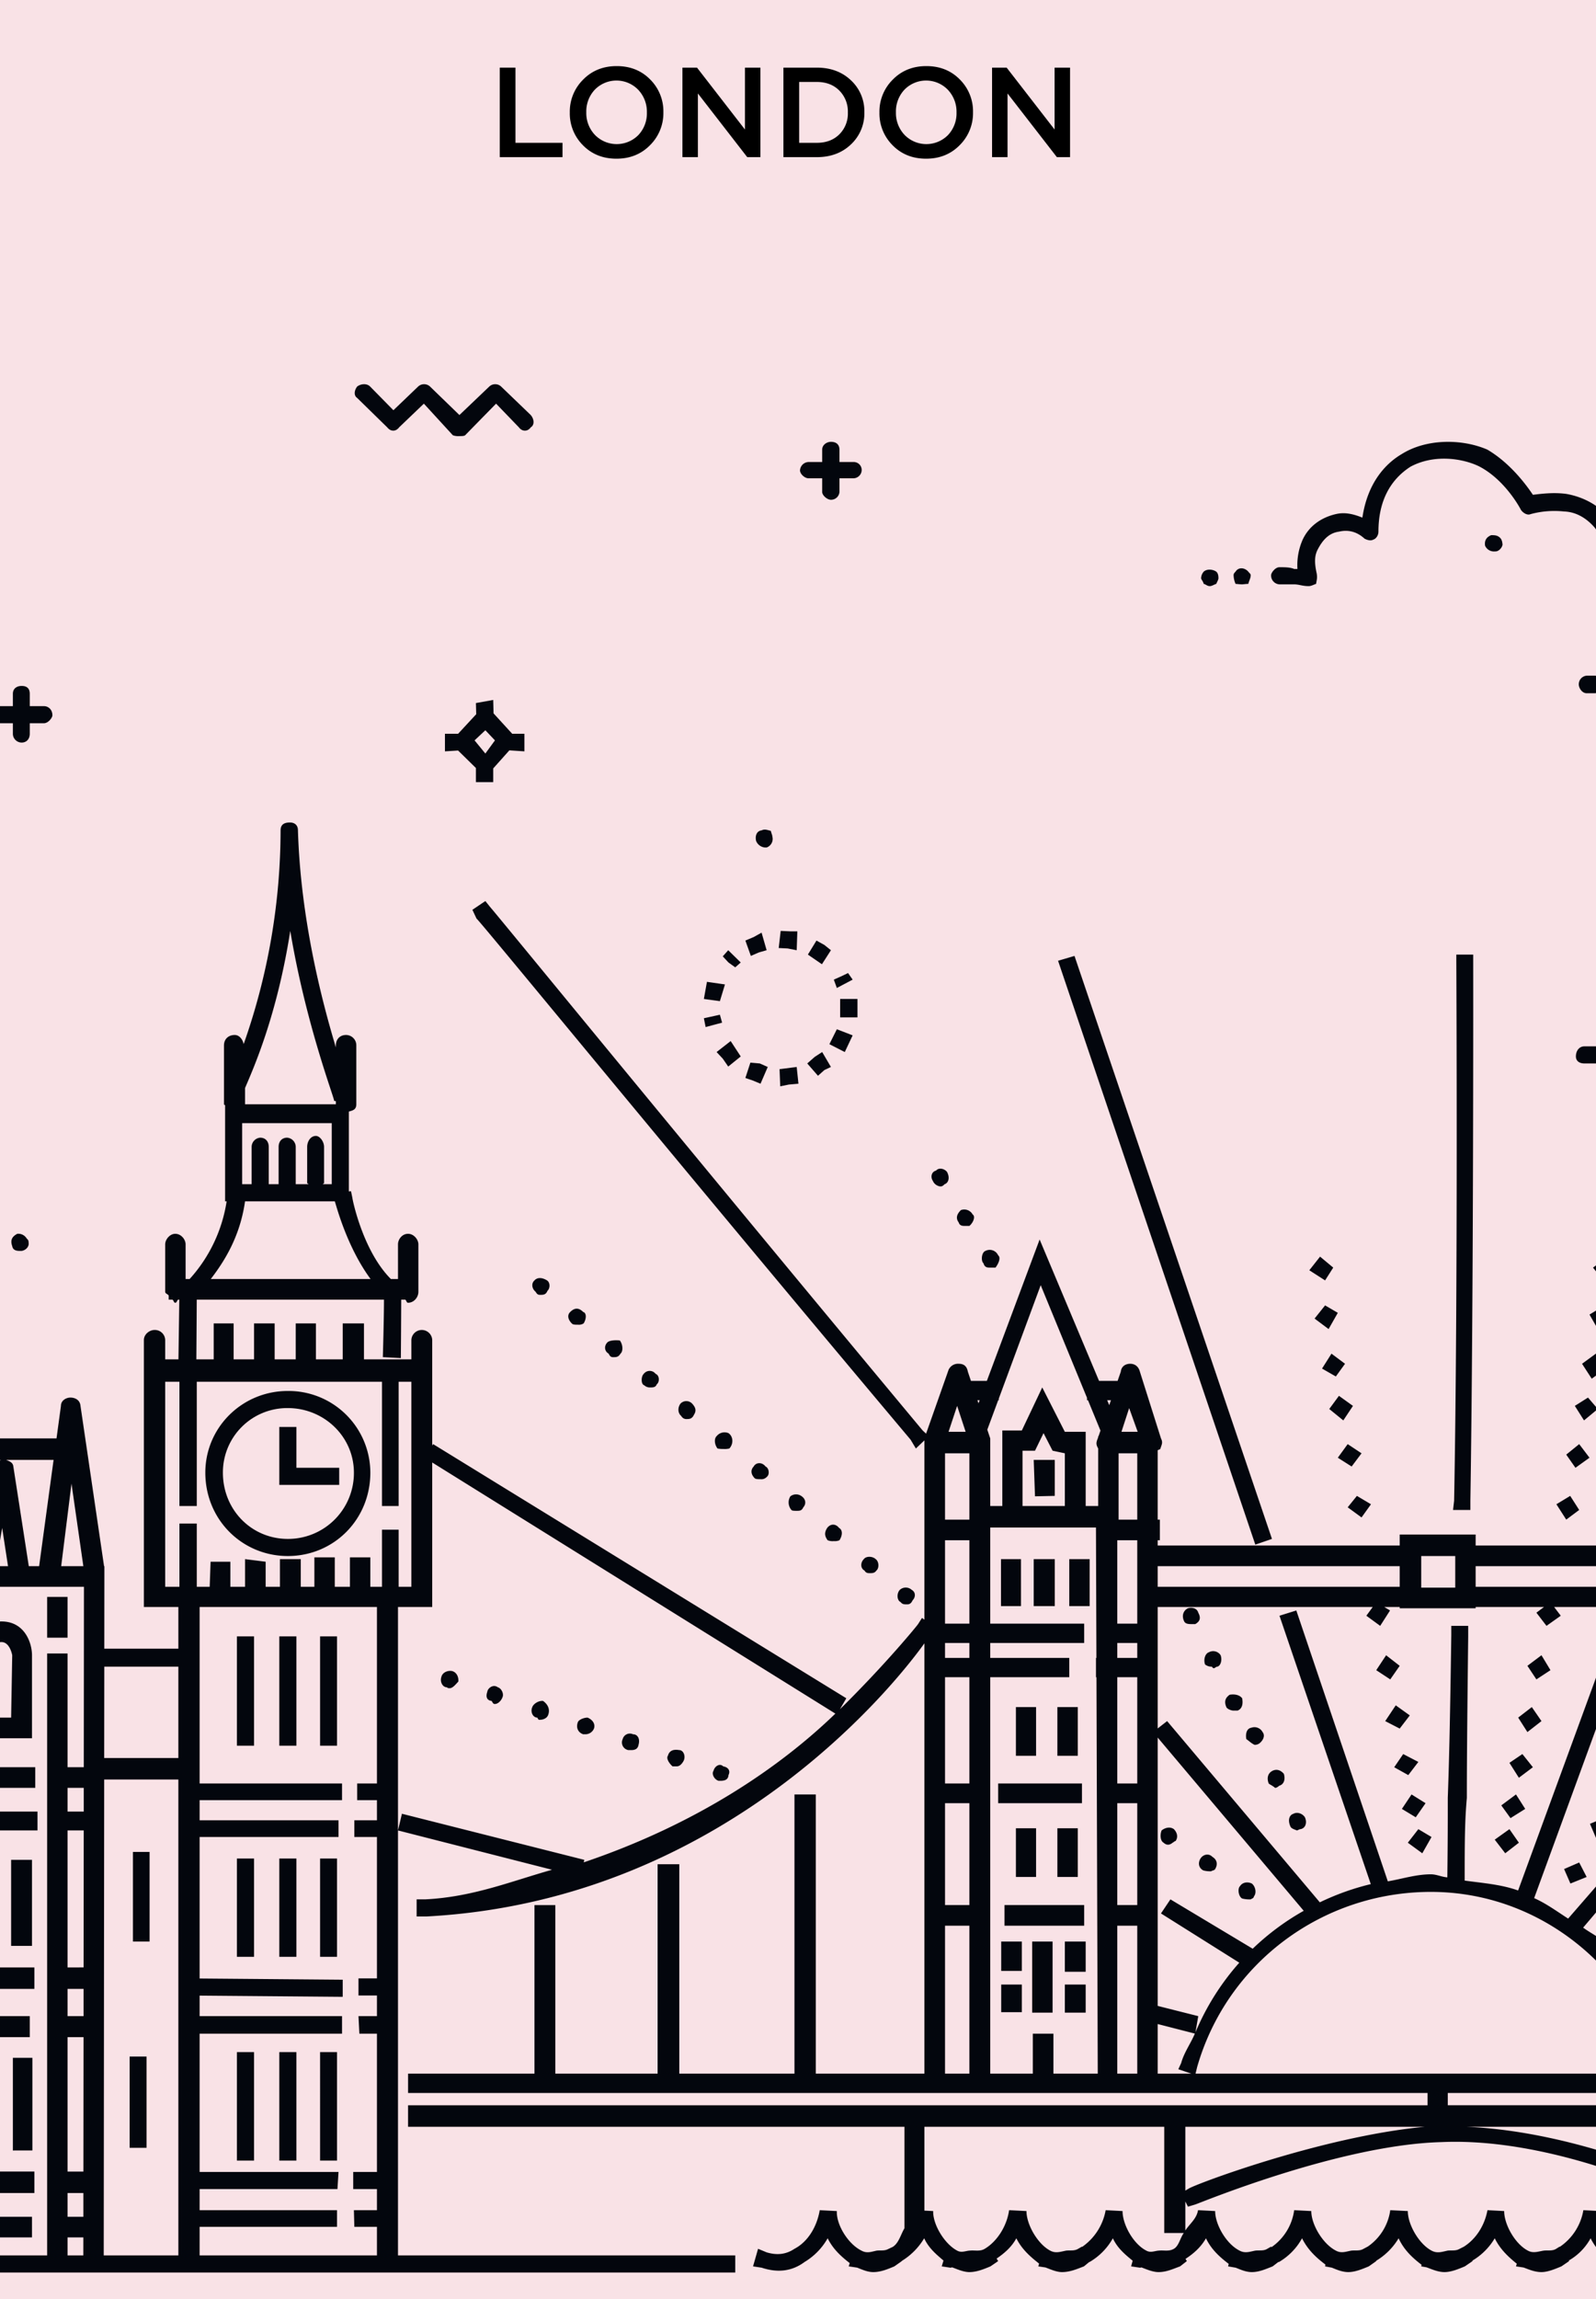 <svg xmlns="http://www.w3.org/2000/svg" xmlns:xlink="http://www.w3.org/1999/xlink" viewBox="0 0 1000 1440"><defs><clipPath id="a"><rect x="1106.332" width="1000.332" height="1440" fill="none"/></clipPath><clipPath id="b"><rect width="1000.332" height="1440" fill="none"/></clipPath></defs><g clip-path="url(#a)"><path d="M3463.591,1424.9H494.181a4.389,4.389,0,1,1,0-8.778H3463.591a4.389,4.389,0,1,1,0,8.778Z" fill="#03060d"/><path d="M473.389,1424.912a4.389,4.389,0,0,1-3.102-1.286,4.419,4.419,0,0,1,0-6.235,4.559,4.559,0,0,1,6.202,0,4.403,4.403,0,0,1-3.1,7.521Z" fill="#03060d"/><rect x="864.004" y="1416.917" width="10.241" height="7.315" fill="#03060d"/><path d="M1078.383,971.638l-195.368-.426Z" fill="none"/><rect x="984.089" y="963.603" width="11.174" height="15.83" fill="#06080e"/><rect x="962.934" y="963.603" width="11.173" height="15.83" fill="#06080e"/><rect x="984.089" y="988.745" width="11.174" height="15.833" fill="#06080e"/><rect x="962.934" y="988.745" width="11.173" height="15.833" fill="#06080e"/><rect x="984.089" y="1012.024" width="11.174" height="15.827" fill="#06080e"/><rect x="962.934" y="1012.024" width="11.173" height="15.827" fill="#06080e"/><rect x="878.3" y="1012.024" width="11.174" height="15.827" fill="#06080e"/><rect x="984.089" y="1037.164" width="11.174" height="15.833" fill="#06080e"/><rect x="962.934" y="1037.164" width="11.173" height="15.833" fill="#06080e"/><rect x="878.3" y="1037.164" width="11.174" height="15.833" fill="#06080e"/><rect x="984.365" y="1062.504" width="11.173" height="15.83" fill="#06080e"/><rect x="963.208" y="1062.504" width="11.174" height="15.83" fill="#06080e"/><rect x="899.73" y="1062.504" width="11.175" height="15.83" fill="#06080e"/><rect x="878.577" y="1062.504" width="11.176" height="15.83" fill="#06080e"/><rect x="984.365" y="1087.644" width="11.173" height="15.83" fill="#06080e"/><rect x="963.208" y="1087.644" width="11.174" height="15.83" fill="#06080e"/><rect x="984.365" y="1110.926" width="11.173" height="15.827" fill="#06080e"/><rect x="963.208" y="1110.926" width="11.174" height="15.827" fill="#06080e"/><rect x="899.73" y="1110.926" width="11.175" height="15.827" fill="#06080e"/><rect x="878.577" y="1110.926" width="11.176" height="15.827" fill="#06080e"/><rect x="986.386" y="1136.683" width="11.174" height="15.83" fill="#06080e"/><rect x="963.208" y="1136.066" width="11.174" height="15.827" fill="#06080e"/><rect x="899.73" y="1136.066" width="11.175" height="15.827" fill="#06080e"/><rect x="878.577" y="1136.066" width="11.176" height="15.827" fill="#06080e"/><rect x="984.365" y="1163.068" width="11.173" height="15.83" fill="#06080e"/><rect x="963.208" y="1163.068" width="11.174" height="15.83" fill="#06080e"/><rect x="899.73" y="1163.068" width="11.175" height="15.83" fill="#06080e"/><rect x="878.577" y="1163.068" width="11.176" height="15.83" fill="#06080e"/><rect x="984.365" y="1188.211" width="11.173" height="15.83" fill="#06080e"/><rect x="963.208" y="1188.211" width="11.174" height="15.83" fill="#06080e"/><rect x="878.577" y="1188.211" width="11.176" height="15.83" fill="#06080e"/><rect x="984.365" y="1211.49" width="11.173" height="15.827" fill="#06080e"/><rect x="963.208" y="1211.49" width="11.174" height="15.827" fill="#06080e"/><rect x="899.73" y="1211.49" width="11.175" height="15.827" fill="#06080e"/><rect x="878.577" y="1211.49" width="11.176" height="15.827" fill="#06080e"/><rect x="857.942" y="1137.14" width="11.175" height="15.827" fill="#06080e"/><rect x="836.788" y="1162.28" width="11.175" height="15.827" fill="#06080e"/><rect x="857.942" y="1189.282" width="11.175" height="15.83" fill="#06080e"/><rect x="811.126" y="1190.745" width="11.175" height="15.83" fill="#06080e"/><rect x="836.788" y="1189.282" width="11.175" height="15.83" fill="#06080e"/><rect x="836.788" y="1214.425" width="11.175" height="15.83" fill="#06080e"/><rect x="884.276" y="1284.521" width="11.175" height="15.827" fill="#06080e"/><rect x="900.369" y="1381.079" width="11.175" height="15.827" fill="#06080e"/><rect x="984.365" y="1236.63" width="11.173" height="15.83" fill="#06080e"/><rect x="963.208" y="1236.63" width="11.174" height="15.83" fill="#06080e"/><rect x="899.73" y="1236.63" width="11.175" height="15.83" fill="#06080e"/><rect x="984.365" y="1259.909" width="11.173" height="15.83" fill="#06080e"/><rect x="963.208" y="1259.909" width="11.174" height="15.83" fill="#06080e"/><rect x="899.73" y="1259.909" width="11.175" height="15.83" fill="#06080e"/><rect x="984.365" y="1285.049" width="11.173" height="15.83" fill="#06080e"/><rect x="984.365" y="1308.329" width="11.173" height="15.83" fill="#06080e"/><rect x="963.208" y="1308.329" width="11.174" height="15.83" fill="#06080e"/><rect x="899.73" y="1308.329" width="11.175" height="15.83" fill="#06080e"/><rect x="984.365" y="1333.471" width="11.173" height="15.827" fill="#06080e"/><rect x="963.208" y="1333.471" width="11.174" height="15.827" fill="#06080e"/><rect x="899.73" y="1333.471" width="11.175" height="15.827" fill="#06080e"/><rect x="986.226" y="1359.545" width="11.174" height="15.827" fill="#06080e"/><path d="M1145.218,1423.783a4.389,4.389,0,0,1-4.389-4.389v-465.724H950.638v460.849a4.389,4.389,0,0,1-8.778,0V949.281a4.389,4.389,0,0,1,4.389-4.389h198.969a4.389,4.389,0,0,1,4.389,4.389v470.113A4.389,4.389,0,0,1,1145.218,1423.783Z" fill="#03060d"/><path d="M968.679,952.693a4.389,4.389,0,0,1-4.389-4.389V885.88a4.389,4.389,0,0,1,4.389-4.389H1124.733a4.389,4.389,0,0,1,4.389,4.389v54.62a4.389,4.389,0,1,1-8.778,0V890.269H973.068v58.034A4.389,4.389,0,0,1,968.679,952.693Z" fill="#03060d"/><path d="M1114.495,884.909a4.389,4.389,0,0,1-4.389-4.389v-7.315H981.361v7.315a4.389,4.389,0,0,1-8.778,0V868.816a4.389,4.389,0,0,1,4.389-4.389h137.523a4.389,4.389,0,0,1,4.389,4.389V880.52A4.389,4.389,0,0,1,1114.495,884.909Z" fill="#03060d"/><path d="M1101.331,868.816a4.39,4.39,0,0,1-3.929-2.426c-4.46-8.924-27.537-29.526-52.7-41.066-37.221,15.975-55.683,41.394-55.867,41.654a4.39,4.39,0,0,1-7.144-5.104c.827-1.157,20.705-28.523,61.385-45.393a4.374,4.374,0,0,1,3.45.039c26.243,11.554,52.648,33.788,58.727,45.943a4.389,4.389,0,0,1-3.923,6.352Z" fill="#03060d"/><path d="M731.192,1106.8a4.389,4.389,0,0,1-4.389-4.389v-58.52a4.389,4.389,0,0,1,4.389-4.389h67.295a4.389,4.389,0,1,1,0,8.778H735.581v54.131A4.389,4.389,0,0,1,731.192,1106.8Z" fill="#03060d"/><path d="M921.383,1108.743a4.389,4.389,0,0,1-4.389-4.389v-56.074h-13.167a4.389,4.389,0,1,1,0-8.778h17.556a4.389,4.389,0,0,1,4.389,4.389v60.463A4.389,4.389,0,0,1,921.383,1108.743Z" fill="#03060d"/><path d="M747.769,1047.302a4.389,4.389,0,0,1-4.389-4.389V980.49a4.389,4.389,0,0,1,4.389-4.389H903.824a4.389,4.389,0,0,1,4.389,4.389v60.472a4.389,4.389,0,0,1-8.778,0V984.879H752.158v58.034A4.389,4.389,0,0,1,747.769,1047.302Z" fill="#03060d"/><path d="M893.585,979.519a4.389,4.389,0,0,1-4.389-4.389v-7.315H760.452v7.315a4.389,4.389,0,1,1-8.778,0v-11.704a4.389,4.389,0,0,1,4.389-4.389H893.585a4.389,4.389,0,0,1,4.389,4.389v11.704A4.389,4.389,0,0,1,893.585,979.519Z" fill="#03060d"/><path d="M876.025,1421.832a4.389,4.389,0,0,1-4.389-4.389V1260.901H611.221v156.541a4.389,4.389,0,1,1-8.778,0V1256.512a4.389,4.389,0,0,1,4.389-4.389H876.025a4.389,4.389,0,0,1,4.389,4.389v160.93A4.389,4.389,0,0,1,876.025,1421.832Z" fill="#03060d"/><path d="M856.519,1257.001a4.389,4.389,0,0,1-4.389-4.389v-17.07H632.679v16.093a4.389,4.389,0,0,1-8.778,0v-20.482a4.389,4.389,0,0,1,4.389-4.389H856.519a4.389,4.389,0,0,1,4.389,4.389v21.459A4.389,4.389,0,0,1,856.519,1257.001Z" fill="#03060d"/><path d="M891.827,965.126a4.39,4.39,0,0,1-3.966-2.503,54.424,54.424,0,0,0-48.906-30.897H815.546a54.006,54.006,0,0,0-48.063,29.203,4.39,4.39,0,0,1-7.789-4.052,62.759,62.759,0,0,1,55.853-33.929h23.408a63.246,63.246,0,0,1,56.833,35.904,4.389,4.389,0,0,1-3.961,6.275Z" fill="#03060d"/><path d="M931.624,1420.854a4.389,4.389,0,0,1-4.389-4.389V1108.752H895.051a4.389,4.389,0,0,1,0-8.778h36.572a4.389,4.389,0,0,1,4.389,4.389v312.103A4.389,4.389,0,0,1,931.624,1420.854Z" fill="#03060d"/><path d="M815.613,1048.037h-1.763a4.389,4.389,0,1,1,0-8.778h1.763l-.882,4.389Z" fill="#03060d"/><path d="M875.592,1108.383h-1.763a4.389,4.389,0,1,1,0-8.778h1.763l-.882,4.389Z" fill="#03060d"/><path d="M720.951,1233.593a4.389,4.389,0,0,1-4.389-4.389V1104.363a4.389,4.389,0,0,1,4.389-4.389h100.943a4.389,4.389,0,0,1,0,8.778H725.34v120.452A4.389,4.389,0,0,1,720.951,1233.593Z" fill="#03060d"/><rect x="627.799" y="1280.406" width="106.761" height="8.778" fill="#03060d"/><rect x="627.799" y="1298.368" width="106.761" height="8.778" fill="#03060d"/><rect x="627.799" y="1316.332" width="106.761" height="8.778" fill="#03060d"/><rect x="627.799" y="1334.294" width="106.761" height="8.778" fill="#03060d"/><rect x="627.799" y="1352.256" width="106.761" height="8.778" fill="#03060d"/><rect x="627.799" y="1370.221" width="106.761" height="8.778" fill="#03060d"/><rect x="627.799" y="1388.182" width="106.761" height="8.778" fill="#03060d"/><rect x="753.169" y="1280.406" width="97.983" height="8.778" fill="#03060d"/><rect x="753.169" y="1298.368" width="97.983" height="8.778" fill="#03060d"/><rect x="753.169" y="1316.332" width="97.983" height="8.778" fill="#03060d"/><rect x="753.169" y="1334.294" width="97.983" height="8.778" fill="#03060d"/><rect x="753.169" y="1352.256" width="97.983" height="8.778" fill="#03060d"/><rect x="753.169" y="1370.221" width="97.983" height="8.778" fill="#03060d"/><rect x="753.169" y="1388.182" width="97.983" height="8.778" fill="#03060d"/><path d="M992.503,316.975a4.375,4.375,0,0,1-3.103-1.286l-9.487-9.485-7.389,7.388a4.39,4.39,0,0,1-6.206-.001l-10.489-10.489a4.389,4.389,0,0,1,6.206-6.206l7.386,7.386,7.389-7.388a4.39,4.39,0,0,1,6.206.001l9.487,9.485,9.486-9.485a4.387,4.387,0,0,1,6.206,0l10.49,10.489a4.389,4.389,0,1,1-6.206,6.206l-7.386-7.386-9.487,9.485A4.374,4.374,0,0,1,992.503,316.975Z" fill="#03060d"/><path d="M633.171,838.984h-.083a4.39,4.39,0,0,1-4.306-4.472s.032-1.697.186-6.975a4.389,4.389,0,1,1,8.775.257c-.153,5.172-.184,6.858-.186,6.883A4.388,4.388,0,0,1,633.171,838.984Z" fill="#03060d"/><path d="M634.731,797.511h-.077a4.391,4.391,0,0,1-4.313-4.465l.109-6.241a4.325,4.325,0,0,1,4.465-4.314,4.391,4.391,0,0,1,4.313,4.465l-.109,6.241A4.39,4.39,0,0,1,634.731,797.511Z" fill="#03060d"/><path d="M657.68,815.828c-.046,0-.09,0-.136-.001l-7.488-.229a4.39,4.39,0,0,1-4.253-4.522,4.443,4.443,0,0,1,4.522-4.253l7.485.229a4.389,4.389,0,0,1-.13,8.777Z" fill="#03060d"/><path d="M617.562,814.602c-.044,0-.09,0-.134-.001l-7.431-.223a4.39,4.39,0,0,1,.266-8.775l7.428.223a4.389,4.389,0,0,1-.129,8.777Z" fill="#03060d"/><path d="M633.712,834.212,610.433,810.126l24.684-24.581L656.667,811.013Zm-10.958-23.97,11.033,11.414,10.991-11.107-10.212-12.067Z" fill="#03060d"/><path d="M602.338,1077.528a4.389,4.389,0,0,1-4.389-4.389V1047.334a4.389,4.389,0,1,1,8.778,0v25.806A4.389,4.389,0,0,1,602.338,1077.528Z" fill="#03060d"/><path d="M616.316,1064.624H588.359a4.389,4.389,0,0,1,0-8.778h27.957a4.389,4.389,0,1,1,0,8.778Z" fill="#03060d"/><path d="M1226.446,1114.652a4.391,4.391,0,0,1-4.059-2.715c-25.185-61.04-62.599-148.984-102.209-242.09-58.626-137.804-119.246-280.298-137.082-328.69a4.388,4.388,0,0,1,8.235-3.035c17.762,48.189,78.341,190.582,136.924,328.287,39.62,93.129,77.042,181.092,102.247,242.179a4.388,4.388,0,0,1-4.056,6.064Z" fill="#03060d"/><path d="M943.682,964.771l-3.045-3.163C817.968,834.221,752.766,766.047,746.844,758.985l-2.82-3.363,6.726-5.64,2.82,3.363c3.983,4.751,40.768,43.681,193.391,202.178l3.045,3.16Z" fill="#03060d"/><path d="M985.382,832.601a5.859,5.859,0,0,1,1.813-8.076h0a5.834,5.834,0,0,1,8.077,1.784h0a5.84,5.84,0,0,1-1.815,8.075h0a5.806,5.806,0,0,1-3.13.909h0A5.827,5.827,0,0,1,985.382,832.601Zm-14.367-22.033a5.852,5.852,0,0,1,1.639-8.105h0a5.853,5.853,0,0,1,8.105,1.639h0a5.847,5.847,0,0,1-1.639,8.105h0a5.708,5.708,0,0,1-3.219.995h0A5.845,5.845,0,0,1,971.015,810.567Zm-14.689-21.857a5.836,5.836,0,0,1,1.55-8.105h0a5.846,5.846,0,0,1,8.135,1.55h0a5.85,5.85,0,0,1-1.58,8.134h0a5.812,5.812,0,0,1-3.277.996h0A5.796,5.796,0,0,1,956.326,788.711ZM941.462,766.94a5.863,5.863,0,0,1,1.522-8.134h0a5.858,5.858,0,0,1,8.134,1.522h0a5.81,5.81,0,0,1-1.52,8.134h0a5.636,5.636,0,0,1-3.277,1.024h0A5.856,5.856,0,0,1,941.462,766.94Zm-14.923-21.711h0a5.872,5.872,0,0,1,1.493-8.164h0a5.89,5.89,0,0,1,8.134,1.493h0a5.872,5.872,0,0,1-1.492,8.164h0a5.953,5.953,0,0,1-3.308,1.024h0A5.854,5.854,0,0,1,926.539,745.229Zm-15.01-21.711a5.836,5.836,0,0,1,1.493-8.134h0a5.854,5.854,0,0,1,8.134,1.463h0a5.865,5.865,0,0,1-1.463,8.164h0a5.886,5.886,0,0,1-3.336,1.023h0A5.89,5.89,0,0,1,911.529,723.519Zm-15.04-21.652a5.858,5.858,0,0,1,1.463-8.135h0a5.832,5.832,0,0,1,8.135,1.463h0a5.831,5.831,0,0,1-1.435,8.135h0a5.922,5.922,0,0,1-3.334,1.053h0A5.852,5.852,0,0,1,896.489,701.866ZM881.42,680.243a5.862,5.862,0,0,1,1.434-8.164h0a5.871,5.871,0,0,1,8.164,1.463h0a5.837,5.837,0,0,1-1.463,8.135h0A5.701,5.701,0,0,1,886.219,682.73h0A5.81,5.81,0,0,1,881.42,680.243Zm-15.127-21.623a5.854,5.854,0,0,1,1.433-8.134h0a5.837,5.837,0,0,1,8.164,1.434h0a5.853,5.853,0,0,1-1.433,8.134h0a5.757,5.757,0,0,1-3.365,1.083h0A5.838,5.838,0,0,1,866.293,658.619Zm-15.157-21.594a5.855,5.855,0,0,1,1.434-8.134h0a5.862,5.862,0,0,1,8.164,1.404h0a5.89,5.89,0,0,1-1.435,8.164h0a5.942,5.942,0,0,1-3.365,1.053h0A5.81,5.81,0,0,1,851.136,637.025Zm-15.186-21.594a5.828,5.828,0,0,1,1.434-8.134h0a5.821,5.821,0,0,1,8.134,1.404h0a5.862,5.862,0,0,1-1.404,8.164h0a5.944,5.944,0,0,1-3.365,1.053h0A5.81,5.81,0,0,1,835.95,615.432Zm-15.215-21.594a5.856,5.856,0,0,1,1.375-8.164h0a5.88,5.88,0,0,1,8.164,1.404h0a5.862,5.862,0,0,1-1.404,8.164h0a5.758,5.758,0,0,1-3.365,1.083h0A5.795,5.795,0,0,1,820.735,593.838Z" fill="#03060d"/><path d="M733.394,952.039h.028a5.838,5.838,0,0,1-2.077-8.015h0a5.831,5.831,0,0,1,8.018-2.049h0a5.858,5.858,0,0,1,2.047,8.018h0a5.835,5.835,0,0,1-5.032,2.866h0A5.799,5.799,0,0,1,733.394,952.039Zm-22.677-13.398a5.851,5.851,0,0,1-2.049-8.018h0a5.824,5.824,0,0,1,7.988-2.049h0a5.834,5.834,0,0,1,2.077,8.018h0a5.834,5.834,0,0,1-5.032,2.866h0A5.824,5.824,0,0,1,710.717,938.64ZM688.041,925.296h0a5.84,5.84,0,0,1-2.077-8.018h0a5.835,5.835,0,0,1,7.988-2.077h0a5.811,5.811,0,0,1,2.077,8.018h0a5.84,5.84,0,0,1-5.033,2.869h0A5.894,5.894,0,0,1,688.041,925.296Z" fill="#03060d"/><polygon points="864.233 468.571 843.803 449.514 850.405 462.061 842.638 466.148 829.469 441.122 846.431 439.959 870.219 462.151 864.233 468.571" fill="#03060d"/><path d="M837.081,508.525H819.781l18.228-25.974c-1.464-.257-2.892-.547-4.252-.823l-1.663-.334c-3.928-.779-17.229-5.275-18.983-5.888a17.551,17.551,0,0,1-4.803-2.324c-2.219-1.584-4.596-4.8-3.97-8.631a6.361,6.361,0,0,1,1.68-3.306L800.878,441.976l14.073-.257,1.337,1.944a97.028,97.028,0,0,0,7.119,9.165,33.979,33.979,0,0,0,5.659,4.638v-.001a9.733,9.733,0,0,0,3.815.964l4.388.1-.004.164,4.152.103c9.713.241,22.792.316,32.342.369,8.147.046,12.454.074,13.687.156a38.177,38.177,0,0,1,15.23,4.593c2.999,1.763,7.611,4.473,7.282,9.551l-.123.779c-1.61,6.451-10.782,7.629-13.797,8.016q-1.871.251-20.892-.047Zm-23.124-42.141a13.418,13.418,0,0,0,2.036.831c3.928,1.372,15.016,5.015,17.803,5.568l1.706.343A55.679,55.679,0,0,0,845.889,474.572h8.442L838.853,496.63,872.468,473.392l1.407.021c7.872.123,19.588.246,20.969.153a24.867,24.867,0,0,0,5.048-1.08c-.504-.323-1.036-.634-1.422-.861a29.579,29.579,0,0,0-11.607-3.546c-1.023-.067-6.916-.1-13.154-.136-9.586-.054-22.715-.127-32.51-.372l-4.388-.109.003-.164-4.133-.095a18.168,18.168,0,0,1-8.142-2.219,42.359,42.359,0,0,1-7.451-6.065,57.831,57.831,0,0,1-3.808-4.51l1.519,5.699a5.901,5.901,0,0,1-.211,5.075Z" fill="#03060d"/><polygon points="816.221 483.421 800.803 482.761 813.842 465.86 818.691 469.602 819.885 468.557 825.663 475.166 816.221 483.421" fill="#03060d"/><rect x="511.926" y="1381.893" width="8.778" height="26.1" fill="#03060d"/><path d="M516.315,1391.2a24.925,24.925,0,1,1,24.933-24.931A24.959,24.959,0,0,1,516.315,1391.2Zm0-41.073a16.147,16.147,0,1,0,16.154,16.142A16.166,16.166,0,0,0,516.315,1350.127Z" fill="#03060d"/><rect x="569.037" y="1389.848" width="8.778" height="19.782" fill="#03060d"/><path d="M573.446,1393.306h-.024c-11.806-.014-20.049-9.83-20.049-23.868,0-9.092,14.207-35.566,17.056-40.781l3.656-6.695,3.95,6.526c1.793,2.963,17.499,29.372,16.759,44.096C594.11,1386.188,583.536,1393.306,573.446,1393.306Zm.966-53.411c-5.938,11.547-12.261,25.397-12.261,29.543,0,9.018,4.534,15.082,11.281,15.09l.013,4.389v-4.389c4.442,0,12.091-2.609,12.583-12.384C586.426,1364.223,579.596,1349.55,574.412,1339.895Z" fill="#03060d"/></g><g clip-path="url(#b)"><rect width="1000.332" height="1440" fill="#f9e2e6"/><path d="M994.144,434.216c-2.887,0-4.932-3.3-4.932-5.5a5.392,5.392,0,0,1,5.345-5.517h4.675a5.916,5.916,0,0,1,5.5,5.517c-.258,2.733-2.733,5.5-5.637,5.5Zm26.553-11.016h-7.304a5.511,5.511,0,0,0,0,11.016h13.354c1.77,0,3.437,0,4.537-2.767.808-.533,1.77-1.375.808-4.107-1.512-4.95-.808-7.974.962-11.824a10.761,10.761,0,0,1,8.954-7.149c3.833-1.375,7.82,0,11.257,3.3,1.53.808,3.575.808,5.345.808,2.097-.808,3.472-3.575,3.472-5.482.12-13.474,5.345-23.665,14.832-29.148,10.312-5.775,23.803-4.967,31.915-.825,12.082,6.307,18.836,19.798,19.369,20.623a4.791,4.791,0,0,0,6.05,1.908,56.8,56.8,0,0,1,15.261-1.358c3.3,0,10.587,2.458,14.591,7.407,4.107,6.067,4.932,13.766,3.437,21.741-.705,2.733,0,3.575,1.1,4.107.945,1.667,2.183,2.767,3.575,2.767h14.832a5.553,5.553,0,0,0,5.637-5.5,5.808,5.808,0,0,0-5.912-5.517h-7.837c.533-7.957-1.375-17.599-6.05-22.548a31.838,31.838,0,0,0-21.569-13.457c-6.342-.292-11.721,0-16.241,1.375-3.162-5.242-10.312-15.691-21.569-21.448-12.116-6.874-29.715-6.874-42.072,1.375a46.205,46.205,0,0,0-19.936,29.698,75.815,75.815,0,0,0-11.429-.55c-7.012,1.908-13.611,6.857-16.894,12.099A35.348,35.348,0,0,0,1020.696,423.2Zm193.86,11.016h1.1c2.595,0,4.675-1.1,5.07-3.3,1.237-3.575,0-6.617-3.3-7.717h-.43c-2.44-.808-5.878,1.1-7.012,3.3-.945,3.575.43,6.617,3.592,7.717Zm-436.271-68.195c.687,0,2.475-.292,3.85-.292.567-2.183,1.512-3.575,1.512-5.482,0-.825-.945-1.375-1.512-2.2-2.475-2.767-6.307-2.767-7.974,0-.808.825-1.237,1.375-1.237,2.2a14.561,14.561,0,0,0,1.237,5.482C774.848,365.729,776.653,366.021,778.285,366.021Zm-20.194,1.1c1.237,0,2.87-1.1,3.97-1.392.962-2.183,1.375-2.733,1.375-3.575,0-1.908-.412-3.283-1.375-4.107-2.475-1.667-6.05-1.667-7.837,0a6.463,6.463,0,0,0-1.65,4.107c0,.842.98,1.392,1.65,3.575C755.617,366.021,756.287,367.121,758.092,367.121Zm52.796-1.1c2.87,0,5.345,1.1,8.782,1.1h.43c1.512,0,3.42-1.1,4.52-1.392.43-2.733.825-3.575.43-6.307-1.53-6.892-1.53-11.291.67-15.399,3.162-6.05,7.149-10.191,13.216-11.016,5.912-1.375,11.257,0,16.069,4.4,1.1.567,3.575,1.667,5.5.567,1.805-.567,3.179-2.767,3.179-4.967,0-18.974,7.27-32.43,20.073-40.68,14.832-7.974,32.585-5.242,42.879-.275,16.653,8.524,26.14,26.948,26.14,26.948.808,1.65,3.833,4.125,6.307,3.008a57.035,57.035,0,0,1,20.916-1.633c8.507.275,14.986,5.207,19.231,10.157,5.5,7.442,6.874,17.599,5.242,29.715a3.374,3.374,0,0,0,.258,3.3c1.375,2.475,2.612,2.475,4.417,2.475a96.268,96.268,0,0,0,19.369,0c3.437,0,5.379-2.475,5.379-5.775,0-2.2-2.612-4.967-5.775-4.967a39.868,39.868,0,0,1-12.666,0c1.375-11.257-1.1-22.273-7.407-31.055-6.05-7.424-15.553-12.924-26.69-14.866-8.112-1.1-16.224,0-20.898.567-3.85-5.775-14.024-19.798-28.581-28.323-15.966-6.874-38.102-6.874-53.501,2.75-9.882,5.775-21.448,17.599-24.748,39.872-5.5-2.217-10.879-3.575-16.636-2.217-9.504,2.217-16.894,7.717-20.761,15.966a39.407,39.407,0,0,0-3.3,18.406h-2.045c-2.475-1.1-5.912-1.1-9.212-1.1-2.767,0-5.242,3.592-5.242,4.967a5.541,5.541,0,0,0,5.242,5.775Zm238.372,0h1.53c2.062,0,4.004-.292,5.379-3.025.67-3.575-.842-4.95-3.317-6.617l-1.358-1.1c-2.234,0-5.654,1.1-6.754,3.592-.962,3.283.705,6.857,3.317,7.149Zm-118.756-24.198a6.073,6.073,0,0,0,6.05,3.575h.395c2.75,0,4.95-3.575,4.4-4.95a6.633,6.633,0,0,0-.962-3.042c-1.77-2.2-3.833-2.2-6.05-2.2C930.898,336.598,930.074,339.073,930.503,341.823ZM-234.736,593.807c2.492,0,5.362-3.575,5.362-6.874,0-3.575-2.87-3.85-6.307-3.85h-4.417c-3.025,0-4.932,1.1-4.932,4.382,0,3.575,1.908,6.342,5.345,6.342Zm-178.324,0c1.787,0,3.162-1.925,4.262-2.767,1.1-.808,1.1-3.575,1.1-4.107-1.495-9.349-1.1-17.066,2.475-21.448a18.922,18.922,0,0,1,14.729-7.699,38.064,38.064,0,0,1,15.399.825c3.162.533,5.5,0,6.737-3.575,0,0,6.307-12.924,19.369-20.366,7.424-3.575,20.778-3.833,31.485,2.767,9.624,4.675,15.141,14.832,15.141,28.323,0,2.733,1.1,3.575,2.595,4.107,2.75,2.2,4.812,2.2,6.324-.533,2.492-2.475,7.012-3.575,11.016-2.475,4.107,0,7.27,3.008,9.212,6.582,1.633,4.142,1.633,7.717,0,13.491,0,.533,0,3.3,1.1,4.107.945.842,2.475,2.767,4.382,2.767h14.161c2.629,0,4.675-2.767,4.675-6.342,0-3.283-2.045-4.382-4.675-4.382h-7.424c.137-5.5-.67-9.641-3.162-13.749a22.152,22.152,0,0,0-16.636-12.924,12.026,12.026,0,0,0-11.687,1.375c-2.475-17.599-11.687-26.69-19.661-30.523-12.374-7.149-29.423-7.149-42.192-.55-10.604,4.382-18.699,14.832-21.895,21.173-3.54-.825-9.332-2.2-14.969-.825-9.212.825-17.599,5.207-22.548,11.549-4.262,6.874-6.307,14.024-5.362,24.473h-8.782c-2.475,0-5.379,1.1-5.379,4.382-.412,2.767,2.612,6.342,4.95,6.342Zm-41.659,0,.705-1.925c2.733-.842,4.245-2.75,3.008-6.325-.962-2.475-3.712-4.4-6.582-2.475h-.825c-2.337.275-4.142,3.85-3.472,6.05,1.134,1.908,3.197,4.675,5.242,4.675ZM1992.729,731.021c2.2,0,5.379-2.475,4.537-4.967,0-3.85-2.337-6.05-5.5-6.05h-4.4c-3.042,0-5.62,3.334-4.95,6.05a5.031,5.031,0,0,0,5.379,4.967Zm-178.719,0c1.77,0,3.283,0,4.675-1.1.395-1.375,1.1-3.575,1.1-3.867-2.492-10.432-1.1-17.599,2.475-22.548,4.932-5.775,11.944-6.874,14.419-8.249,7.424-1.1,15.966,2.475,15.966,2.475a8.683,8.683,0,0,0,6.582-3.575s6.204-13.732,18.424-20.331c8.524-4.142,21.723-4.142,31.898,1.375,9.487,5.225,14.591,15.657,14.866,29.148,0,1.392,1.77,4.107,3.3,4.4,1.77,2.475,4.52,2.475,5.482-.292,3.162-2.715,7.837-3.575,11.687-3.575a11.8,11.8,0,0,1,8.679,7.717c1.908,3.025,2.337,7.407.67,12.082a5.385,5.385,0,0,0,1.237,5.242c.825,1.1,2.612,1.1,4.262,1.1h13.474c2.475,0,5.637-2.475,5.637-4.967,0-2.715-3.162-6.05-5.637-6.05h-7.012c0-4.382-.67-8.507-2.75-11.549a21.426,21.426,0,0,0-16.653-13.199,24.058,24.058,0,0,0-12.494,0c-2.062-15.932-11.016-25.006-18.974-29.148-12.512-7.149-30.11-7.957-42.605-1.633-11.016,5.775-18.028,15.949-21.878,21.431-3.437,0-8.937-1.358-15.553,0-8.782,0-16.602,4.95-21.706,11.824-4.95,5.775-6.187,13.766-5.62,22.273h-8.404c-2.887,0-5.62,3.334-5.62,6.05a5.067,5.067,0,0,0,5.207,4.967Zm-41.676,0h.275c3.3-1.1,5.207-4.675,3.867-6.342a7.767,7.767,0,0,0-7.012-4.675l-.43,1.942c-2.475.258-4.245,2.733-3.145,6.307a4.964,4.964,0,0,0,4.675,2.767ZM250.069,267.682l15.519-14.849,18.149,19.798a9.992,9.992,0,0,0,4.125.533c1.375,0,2.887,0,3.575-.533l19.386-19.798L325.138,267.682c2.045,2.75,5.482,2.75,7.407,0,2.337-1.375,2.337-4.95,0-7.717L313.984,242.109a5.437,5.437,0,0,0-7.407,0l-18.716,17.856L269.437,242.109a5.476,5.476,0,0,0-7.442,0L246.494,256.958l-14.591-14.849c-1.908-1.942-5.482-1.942-8.112,0-2.045,2.733-2.045,5.775,0,7.149l18.836,18.424C244.827,270.432,247.989,270.432,250.069,267.682ZM1487.455,565.484l14.849-14.849,19.111,17.856c1.1.842,2.062.842,3.575.842,1.77,0,2.904,0,3.867-.842l18.836-17.856,14.694,14.849c1.908,1.375,5.775,1.375,7.837,0,2.475-2.767,2.475-6.874,0-9.074l-18.699-18.406a5.436,5.436,0,0,0-7.407,0l-19.128,18.406-18.699-18.406a5.635,5.635,0,0,0-7.562,0l-14.557,14.832-14.866-14.832c-2.458-1.942-6.307-1.942-7.974,0a5.829,5.829,0,0,0,0,7.682l18.699,19.798C1482.11,566.859,1485.943,566.859,1487.455,565.484ZM-146.76,658.152h-9.315V647.135h7.837l11.532-12.185v-7.871h10.862v7.046l11.91,13.01h7.356v11.016h-9.865l-9.401,10.26v8.438h-10.862v-8.834Zm8.662-6.067,6.771,6.067,6.05-6.874-6.05-6.599Zm436.288-168.012v-3.025l-11.171-10.948-8.232.516V459.6H287.036l11.343-12.237-.189-6.995,10.844-1.942.206,8.387,11.687,12.787h7.648v11.016l-9.435-.619L309.034,481.306v8.576H298.19Zm-.842-20.331,6.754,8.249,6.015-8.249-6.015-6.342ZM8.07,453.018v6.582a5.537,5.537,0,0,0,5.5,5.517c3.042,0,5.087-2.217,5.087-5.517v-6.582h8.799c2.887,0,5.379-3.575,5.379-4.95,0-3.592-2.492-5.775-5.379-5.775H18.657V434.594c0-3.575-2.045-4.95-5.087-4.95-2.733,0-5.5,1.375-5.5,4.95v7.699H-.729A5.723,5.723,0,0,0-6.091,448.068c0,1.375,3.025,4.95,5.362,4.95Zm1360.732-41.539v7.442c0,3.575,2.475,4.95,5.379,4.95,2.87,0,5.07-1.375,5.07-4.95v-7.442h8.816c3.145,0,5.345-2.2,5.345-5.775,0-3.008-2.2-4.382-5.345-4.382h-8.816V392.247c0-3.042-2.2-4.417-5.07-4.417-2.904,0-5.379,1.375-5.379,4.417v9.074h-8.387c-2.733,0-5.345,1.375-5.345,4.382a5.469,5.469,0,0,0,5.345,5.775ZM515.148,299.579v8.507c0,2.217,3.145,4.95,5.482,4.95a5.268,5.268,0,0,0,5.345-4.95v-8.507h8.816a5.248,5.248,0,0,0,5.104-4.95,4.983,4.983,0,0,0-5.104-5.242h-8.816v-7.682c0-3.3-2.045-4.967-5.345-4.967-2.337,0-5.482,1.667-5.482,4.967v7.682h-8.542a5.538,5.538,0,0,0-5.345,5.242c0,2.2,2.87,4.95,5.345,4.95ZM480.346,530.837a5.695,5.695,0,0,0,3.575-6.892c0-.825-.395-1.358-.962-3.54-1.512-.292-3.712-1.392-5.775-.292-2.75.292-4.245,3.008-3.437,6.599a6.606,6.606,0,0,0,5.5,4.125ZM1554,429.644s.962,0,1.375-1.375c2.767,0,4.004-2.767,4.004-5.5-.43-.275-1.1-2.475-1.237-3.042-1.805-2.2-4.142-2.2-6.204-2.2-2.337,1.392-4.245,4.967-3.283,7.974C1549.6,426.877,1551.938,429.644,1554,429.644Zm-7.407-98.15c3.145,0,4.932-3.592,4.537-4.967,0-2.475-.962-2.475-1.392-3.575-1.512-2.2-3.575-2.2-5.62-2.2-3.3.533-4.675,4.125-3.3,7.149.12,2.733,2.458,3.592,5.345,3.592ZM7.658,780.517c.412,2.475,2.475,3.008,4.675,3.008h1.237c3.042-.533,4.675-3.008,4.382-4.95,0-2.2-.808-2.2-1.341-3.008a6.083,6.083,0,0,0-5.775-2.767C7.658,774.468,6.283,776.667,7.658,780.517Zm-191.78,17.324a6.751,6.751,0,0,0,4.52-6.599c-1.237-.842-1.375-.842-1.787-1.375a4.836,4.836,0,0,0-6.17-2.767c-2.629.567-4.004,4.142-3.042,6.874,1.1,3.042,3.042,3.867,5.379,3.867Zm718.365-184.236-2.887-4.125-3.987,1.925-4.932,2.2,1.908,5.225Zm0,34.905-9.899-3.833-4.675,9.349,9.641,4.932Zm-13.611-53.329-4.107-3.3-4.95-2.75-5.379,8.782,8.799,6.05Zm16.636,30.523H526.405v11.549h10.862Zm-24.748,48.121,4.004-3.575,4.107-1.942L515.148,658.959l-4.675,3.042-4.675,4.107Zm-63.52-14.866,3.867,4.142,3.42,4.95,7.837-6.325-6.307-9.641ZM499.182,595.182l.412-11.824H495.212l-6.067-.275-1.237,10.724,5.637.275Zm-44.942,21.431L442.949,614.98,441.024,625.704l10.037,1.375ZM452.436,640.553l-1.375-4.967L441.024,637.786l1.1,5.517Zm8.249-34.647,3.437-3.042-7.837-7.682-3.42,3.833,3.575,3.85Zm14.832-9.349,4.829-1.375-3.162-10.999-4.95,2.75-5.207,2.2,3.437,9.624Zm.997,82.236,4.537-10.484-4.967-2.2-5.912-.533-3.145,9.624,4.812,1.65Zm11.927-9.109.43,10.741,5.379-1.1,6.032-.533L499.182,668.309Zm1328.852-86.601,4.967-10.449-4.279-2.767-4.4-3.008-5.62,9.349,3.97,3.008Zm-.687-54.188,4.125-4.95-5.379-7.974-4.107,3.042-5.087,3.575,5.379,8.249Zm19.816,54.463-1.134-5.775-1.083-4.95-4.932.808,2.2,10.741Zm-28.46-47.296-9.916-2.492-3.833,8.542,10.312,3.575Zm30.798-20.898-4.554-1.925-1.1,5.775v4.932h4.95Zm-34.235,37.105-9.487,4.142,2.045,5.5,1.667,4.95,9.882-4.142-1.237-4.107Zm54.704-23.373-4.4-4.95-3.575-3.833-7.424,7.149,7.012,7.407Zm-4.95,12.649v12.924H1864.726v-3.575h1.375l-1.375-3.833v-5.517Zm-5.5,22.84-3.283,2.475,7.39,9.349,3.867-4.142,3.575-5.207-8.387-5.5Zm388.562,388.82V765.926H2033.838v1.942h-5.362V872.91h11.274V776.667h187.14V953.204Zm-74.124,55.529-6.72,6.874,6.72,6.617,6.737-6.617Zm0,23.94-6.72,6.874,6.72,6.582,6.737-6.582Zm0,21.998-6.72,8.524,6.72,6.05,6.737-6.05Zm0,23.923-6.72,7.682,6.72,6.634,6.737-7.717Zm0,24.198-6.72,6.325,6.72,7.974,6.737-7.974Zm0,23.356-6.72,6.874,6.72,7.149,6.737-7.149Zm0,23.94-6.72,6.307,6.72,6.617,6.737-6.617Zm0,21.998-6.72,7.682,6.72,6.617,6.737-6.617Zm0,24.181-6.72,7.717,6.72,6.307,6.737-7.682Zm0,23.94-6.72,5.482,6.72,8.816,6.737-8.816Zm0,22.823-6.72,6.874,6.72,6.599,6.737-6.599Zm0,23.906-6.72,6.874,6.72,6.617,6.737-6.617Zm0,22.565-6.72,7.682,6.72,6.617,6.737-6.617Zm0,24.181-6.72,7.717,6.72,6.874,6.737-7.717Zm0,23.94-6.72,7.682,6.72,6.617,6.737-8.524Zm0,22.806-6.72,6.892,6.72,7.699,6.737-7.699Zm-6.72,30.523,6.72,6.892,6.737-6.892-6.737-6.582Zm80.844-267.52-6.737,6.015,6.737,6.617,7.287-6.617Zm0,23.081-6.737,6.582,6.737,6.874,7.287-6.874Zm0,23.373-6.737,7.682,6.737,5.242,7.287-5.242Zm0,23.373-6.737,7.149,6.737,6.342,7.287-6.909Zm0,23.923-6.737,7.167,6.737,6.582,7.287-7.149Zm0,22.823-6.737,6.857,6.737,7.442,7.287-7.442Zm0,22.823-6.737,7.699,6.737,6.857,7.287-6.857Zm0,23.906-6.737,8.009,6.737,5.482,7.287-5.482Zm0,23.94-6.737,7.149,6.737,6.582,7.287-7.149Zm0,23.648-6.737,7.407,6.737,6.617,7.287-7.149Zm0,23.098-6.737,6.582,6.737,7.149,7.287-7.149Zm-6.737,31.073,6.737,6.307,7.287-6.307-7.287-7.699Zm35.3-198.81-6.995,7.682,6.995,6.617,7.012-6.617Zm0,23.648-6.995,7.682,6.995,6.874,7.012-6.874Zm0,24.473-6.995,5.225,6.995,7.699,7.012-7.699Zm0,22.823-6.995,6.307,6.995,6.874,7.012-6.874Zm0,23.906-6.995,6.617,6.995,6.032,7.012-6.032Zm0,22.565-6.995,7.424,6.995,6.874,7.012-6.874Zm0,23.648-6.995,7.682,6.995,6.874,7.012-7.682Zm0,24.473-6.995,7.424,6.995,5.5,7.012-5.5Zm-6.995,29.698,6.995,7.407,7.012-7.407-7.012-6.892Zm9.435,27.773h276.13v10.724H2057.434c-.327.258,0,.911-.378,1.1h-2.045a6.904,6.904,0,0,1-3.747-1.1H1896.039l-.516,1.1c-2.08-1.1-1.444-.756-2.08-1.1H1355.07v-10.724h211.321l92.238-1103.472,17.066,34.115,2.062-44.598c0-3.3,2.612-4.4,6.05-4.4,3.3,0,6.72,1.1,6.72,4.4,0,.773,1.014,16.327,2.423,37.724l18.097-25.917,2.578-5.19.137,1.306.137-.206.911,10.879,90.588,913.29c8.043-102.876,27.618-207.97,51.593-289.793H1853.744V930.088h6.393c.653-2.131,1.272-4.486,1.925-6.582h-8.318V913.057h11.377c15.278-46.489,31.829-83.009,48.276-101.725,8.679-9.349,17.324-14.316,24.903-14.316,8.49-1.375,17.169,3.025,25.143,10.449,17.014,16.189,36.074,53.776,54.257,105.592h11.463v10.449h-7.699c.773,2.337,1.615,4.176,2.389,6.582h5.311V940.83h-1.839c33.633,108.737,61.801,271.971,63.159,464.989v6.307H2079.089v-6.307c-.069-11.102-.842-21.294-1.083-32.19h-2.784c-1.512,0-3.575-2.475-3.987-3.575-.309-.876-10.037-20.744-23.751-48.843l-3.059,7.064-10.02-6.342,5.053-8.249,5.534,2.406c-7.029-14.385-15.21-31.21-23.803-48.843l-3.712,7.407-9.624-4.95,4.675-9.349,7.064,3.626c-7.253-14.883-14.814-30.505-22.497-46.334l-2.286,3.936-9.916-4.142,4.967-9.349,3.437,1.719c-1.856-3.833-3.643-7.476-5.5-11.308-1.512-2.234-.43-5.242,2.062-6.634,2.87-.808,5.757,0,6.857,1.667l.206.412.344-.687,9.899,4.107-4.434,8.421c6.771,13.818,13.508,27.498,20.022,40.817l6.823,2.733-2.629,5.809c7.562,15.45,14.213,29.079,20.744,42.433l9.126,4.554-3.437,7.064c11.841,24.232,19.197,39.339,23.167,47.417l.911.447c-.842-28.203-1.89-55.941-3.798-82.58l-6.17-12.46c-.481-.223,0,0-2.99-1.392l1.134-2.389-23.854-48.259c-.292-.137,0,0-3.661-1.89l1.341-2.836-18.183-36.796-3.386,7.201-10.037-4.107,4.675-10.209,7.167,3.901-24.782-50.149-.67,1.994-9.916-6.05,4.451-8.387-19.816-40.095c-5.328-3.111,0,0-8.816-5.139l3.283-6.05L1908.826,940.83h-40.525c-.034.086-.034.172-.069.258,1.375.361,2.87,0,3.781,1.117l52.71,107.379,2.148.962-.962,1.461,21.912,44.65,3.798,2.011-1.495,2.681,19.317,39.339,4.193-7.665,9.487,3.867-5.517,9.624c-7.39-4.228-3.678-2.114-7.39-4.228l3.42,6.96c.395.395-.687,1.255-.722,1.925l2.492,1.117-5.207,9.057-9.349-4.95,2.595-4.726-22.978-46.592c-.292-.12-.017,0-3.558-1.478l1.495-2.681L1917.092,1057.73l-4.64-3.059,1.615-3.076L1865.035,952.207c-5.414,19.334-10.501,39.442-15.364,61.08.67.55,1.873,0,2.269.962,8.61,17.685,22.72,45.286,40.078,78.953l1.306-3.059,9.212,6.05-4.004,9.573c5.603,10.827,12.305,23.734,18.681,36.039l1.547-3.008,9.899,6.342-5.19,8.731c6.256,12.03,10.621,20.555,17.564,33.891.705,3.3,0,5.775-2.87,7.699-.567,0-1.805.808-2.062.808a5.797,5.797,0,0,1-5.242-3.008c-5.379-10.621-8.748-17.186-13.732-26.982l-1.805,3.609-9.349-4.95,4.95-9.074,1.169.516c-7.046-13.818-13.818-27.189-19.97-39.27l-1.942,4.09-9.349-4.107,4.382-10.174,2.183.911c-17.324-33.977-31.262-61.389-40.783-80.448-4.228,19.764-8.163,39.648-11.773,60.547,1.873.241,4.056,0,4.726,1.392l26.999,54.789,3.386-7.218,9.487,5.482-4.125,8.249c-6.978-2.904-5.792-2.406-6.96-2.904l22.84,46.351,3.798-8.507,10.449,5.5-5.379,8.782c-7.803-3.609-4.554-2.097-7.803-3.609l22.531,45.715c.533,1.083,0,4.915-3.197,6.015-.241,1.375-1.633,1.375-2.32,1.375a5.384,5.384,0,0,1-4.675-3.575l-12.924-26.381-2.337,4.967-9.899-5.534,4.967-9.349,3.214,1.667-54.652-111.504c-3.575,21.637-6.926,43.189-9.659,65.325l3.884-1.942,39.872,81.17,1.787-4.176,10.037,5.482-4.812,8.817c-2.647-1.22-2.114-.98-2.629-1.22l19.678,40.061,3.575-6.41,9.504,5.517-4.829,9.882c-5.482-3.351-5.431-3.317-5.482-3.351l25.625,52.177,1.323-2.612,9.882,4.107-2.062,4.967-2.887,5.225c-.687-.378-.189-.103-.687-.378l18.389,37.449.447-1.048,9.641,4.675-4.193,8.37.481.98h36.847c-5.276-10.243-11.996-23.906-18.664-37.328l-3.643,6.806-9.59-4.675,4.245-10.174,7.27,4.623c-1.426-2.87-2.526-5.104-3.97-7.94-6.565-12.374-12.512-24.971-18.699-37.706l-2.612,5.826-10.174-5.225,5.242-9.641,4.056,1.994c-3.764-7.768-7.837-15.743-11.498-23.167-1.1-1.341,0-4.932,2.2-7.149,2.337-.808,5.5,0,7.304,3.317,1.598,3.317,3.506,6.96,5.156,10.329l.189-.447,9.487,4.967-2.062,3.85-1.512,3.833c6.342,12.701,12.632,25.315,19.197,38.394l8.456,4.245-3.248,6.118c7.665,14.883,14.9,28.942,20.967,41.281l3.317-6.978,9.745,4.125-2.337,5.225-1.925,4.932c-6.823-3.386-5.843-2.922-6.806-3.403l.481.962c.464,1.272-.773,1.805-1.031,3.008h48.568c-7.699-15.124-16.017-30.935-26.484-50.046-7.184-13.68-15.124-28.942-22.754-43.55l-.756,1.461-9.916-4.675,4.537-8.524c-7.167-13.766-14.093-26.931-21.259-40.697-.223-.086,0,0-5.826-2.44l2.183-4.503q-5.207-9.951-10.295-19.713c-1.512-2.2-.67-5.5,2.062-7.699a5.048,5.048,0,0,1,7.149,2.733c2.234,4.279,4.434,8.387,6.703,12.701l1.959-4.709,2.887-3.85,9.332,3.85-2.578,4.932-2.2,5.517c-9.177-5.345-1.169-.67-9.177-5.345,1.822,3.472,3.575,6.754,5.396,10.226l1.306.619-.516.876c6.342,12.03,12.357,23.408,18.681,35.352l2.028-4.056,9.899,4.125-4.95,10.449c-2.062-1.186-1.409-.791-2.062-1.186,7.528,14.247,15.278,28.924,22.428,42.415l1.615-3.558,9.641,5.775-4.675,9.899c-.258-.155-.017-.017-.258-.155,11.412,21.397,21.191,39.769,28.598,53.776h69.948V968.86h69.192V935.055h10.587v33.805h63.64v109.167h46.746V1336.249h-10.982V1088.768h-46.489V979.602H2138.605v433.091h92.685l-.687-.567,6.737-7.974,7.287,6.617-2.045,1.925h20.898l-4.572-4.142,6.995-6.582,7.012,6.582Zm-446.325-235.193c-2.819,24.353-5.311,48.517-6.874,72.56,1.272.361,2.681,0,3.54.67l28.185,57.746c.533,2.2,0,5.207-3.042,6.05-.825,1.358-1.77,1.358-1.925,1.358a5.987,5.987,0,0,1-5.482-3.54l-21.981-44.151c-1.512,29.371-1.839,57.505-1.066,84.711l29.629,59.791h43.189l-20.761-41.797c-.825-2.75,0-6.325,2.715-6.892,2.492-1.358,5.929,0,7.167,2.767l18.183,36.967,2.028-5.07,2.767-3.867,9.195,3.867-4.675,9.882c-9.006-4.176-1.736-.808-9.006-4.176l4.09,8.318h40.439l-18.544-37.517-1.426,2.853-10.191-4.4,5.225-9.624,1.083.447-23.631-47.778c-4.692-2.509,0,0-8.112-4.331l2.062-5.242.653-1.323Zm98.614-236.671,48.981,99.01,3.592-7.167,9.212,5.775-2.062,4.107-2.75,4.95c-5.671-3.008-5.414-2.853-5.671-3.008l23.081,46.678,2.251-4.898,9.899,5.775-4.95,9.109c-3.042-1.598-2.664-1.392-3.042-1.598l23.872,48.276,6.531,2.784-2.389,5.568,22.995,46.489,2.355,1.306-.825,1.787,19.317,39.03c-1.942-22.308-3.815-44.615-6.41-65.6l-1.495,3.334-9.487-4.125,2.337-6.325,1.942-4.125,5.396,2.251c-1.719-13.405-3.661-26.14-5.62-38.944l-.636.378-94.06-190.818Zm95.4,0h-40.697l77.664,157.992C2042.5,1037.811,2029.713,984.586,2016.033,940.83Zm-139.775-27.773h129.91c-16.894-47.296-34.355-81.858-49.874-97.067-6.032-6.892-12.374-9.091-16.894-9.091-5.379.567-11.687,4.142-18.561,12.116C1905.904,836.183,1890.557,869.645,1876.258,913.057Zm-4.881,17.031h140.841c-.773-2.354-1.547-4.297-2.337-6.582H1873.268C1872.614,925.568,1872.03,927.974,1871.377,930.088Zm-294.33,482.605h49.531l21.191-464.439c0-2.475,3.179-6.05,6.754-6.05a6.059,6.059,0,0,1,5.912,6.05l-21.5,464.439h19.455l6.015-180.661h10.862l-5.981,180.661h80.912l-24.181-373.146c0-3.867,2.045-6.874,5.912-6.874,3.145,0,6.445,2.2,6.72,6.874l25.006,373.146h67.439l-16.533-33.788c.533,8.816.378,18.509,1.22,26.914l.825,4.95-10.707,1.358-1.1-4.932c-1.598-16.636-1.805-35.008-2.32-52.968l-.447-.928.412-.172c-.55-20.348-.516-41.023.172-62.54l-4.572.567-10.037-101.742,11.549,137.489L1696.061,369.115l-.842,1.65c8.215,123.672,25.9,386.311,41.247,617.894,0,3.042-3.179,5.775-6.342,5.775h-.275c-3.833,0-6.737-1.358-6.737-4.932-13.199-207.351-28.718-440.808-37.964-575.548l-21.139,458.664c0,2.767-3.454,5.775-6.754,5.775-3.575-1.341-6.05-4.107-6.05-7.149l23.476-506.115-8.61-17.427Zm797.782-562.624v5.517a5.109,5.109,0,0,0,4.932,4.95,5.344,5.344,0,0,0,5.087-4.95v-5.517h7.287c2.492,0,4.967-3.54,4.967-6.307,0-3.042-2.475-4.4-4.967-4.4h-7.287v-6.892c0-3.54-2.475-6.307-5.087-6.307-2.733,0-4.932,2.767-4.932,6.307v6.892H2366.837c-2.595,0-5.07,1.358-5.07,4.4,0,2.767,2.475,6.307,5.07,6.307Zm-66.562,521.085v11.016h13.904l.67-4.675c0-10.724,8.799-20.073,19.386-20.073,2.217,0,5.362,1.65,7.424,2.75l9.212,3.833-1.925-10.707v-.842c0-6.857,7.304-11.257,14.024-9.349l3.867.292,2.2-4.107a15.479,15.479,0,0,1,13.061-7.167c7.682,0,14.161,6.307,14.161,14.849,0,2.2,0,4.95-1.375,5.482l-2.492,6.617,5.929,1.1c6.445,2.475,10.982,7.149,11.394,13.749l1.375,4.95,1.684-.223,1.478,2.956,10.312-3.575-1.959-3.661-.241-.894v-2.32l-.361-1.444c.275-7.149,5.225-13.113,12.46-13.113,6.737,0,12.649,6.05,12.649,11.549v3.008l3.3,2.767c4.554,2.2,6.754,4.95,6.754,10.999v4.932h43.154v-10.982h-32.568a28.988,28.988,0,0,0-10.587-14.299c-2.08-9.349-11.016-18.974-22.703-18.974-10.037,0-17.117,7.596-20.4,16.997-2.629-3.609-3.867-8.198-8.198-10.14a10.786,10.786,0,0,0,1.1-5.482c0-14.316-11.807-25.573-24.868-25.573a23.52,23.52,0,0,0-19.798,10.724c-1.375-1.375-1.805-1.375-2.904-1.375-10.449,0-18.269,7.682-20.486,17.599-1.358-1.375-3.162-1.375-4.675-1.375-13.852,0-24.164,10.69-27.567,24.181ZM1233.117,1013.407l-8.679,6.342,3.145,4.4c.567.808,112.758,165.537,316.775,176.261h5.379l.43-10.724h-5.379c-198.122-9.916-307.151-169.937-308.526-172.412Zm-557.811,55.838h-12.787v30.523h12.787Zm-26.14,106.417v-30.523H636.534v30.523Zm26.14,0v-30.523h-12.787v30.523Zm2.612-58.57H625.414v12.357h52.504Zm1.392,76.169H629.384v12.924h49.926Zm-52.126-187.26h12.529V976.577H627.185Zm20.503,0h13.199V976.577h-13.199Zm35.043-29.423H669.961v29.423h12.769ZM648.495,937.238l12.391-.275V914.432h-13.199Zm.67,133.107v-1.1H636.534v30.523h12.632Zm-2.44,190.285h12.787v-44.529H646.725Zm20.469,0h13.061v-17.599H667.194Zm0-25.59h13.061v-18.939H667.194Zm-39.872,25.315h12.924v-17.324h-12.924Zm0-25.848h12.924v-18.406h-12.924Zm514.365-165.262h-13.061v30.523h13.061Zm13.061,75.894v30.523h12.787v-30.523Zm-26.123,0v30.523h13.061v-30.523Zm-2.492-15.691h52.796V1117.091h-52.796Zm47.846,63.812h-49.651v12.924h49.651Zm-10.312-187.26h13.749V976.577h-13.749Zm-20.881,0h13.061V976.577h-13.061Zm-21.878,0h13.336V976.577h-13.336Zm35.335-91.568H1143.457l-.67,22.531,13.061.275Zm11.291,155.913v-1.1H1154.748v30.523h12.787Zm-23.94,190.285H1156.656v-44.529h-13.061Zm-19.506,0H1136.72v-17.599h-12.632Zm0-25.59H1136.72v-18.939h-12.632Zm39.58,25.315h12.787v-17.324h-12.787Zm0-25.848h12.787v-18.406h-12.787ZM-716.756,975.477h.395a5.109,5.109,0,0,0,4.675-3.575c.705-.275,1.375-1.375,1.375-3.042,0-3.575-2.733-4.95-5.345-4.95-4.537,0-6.067,4.142-6.067,6.617C-721.723,971.902-719.798,974.635-716.756,975.477ZM-521.264,811.332c0-11.291,10.449-20.933,22.273-20.933,12.391,0,22.703,9.641,22.703,20.933,0,13.457-10.312,24.456-22.703,24.456C-510.815,835.788-521.264,824.789-521.264,811.332Zm10.587,0c0,7.682,5.345,13.457,11.687,13.457,6.582,0,12.254-5.775,12.254-13.457,0-4.434-5.671-10.209-12.254-10.209C-505.332,801.123-510.677,806.898-510.677,811.332Zm-126.061,26.089c0-11.532,10.587-21.431,22.669-21.431,12.529,0,22.411,9.899,22.411,21.431,0,13.216-9.882,23.94-22.411,23.94C-626.151,861.361-636.738,850.637-636.738,837.421Zm10.587,0c0,7.149,5.345,13.216,12.082,13.216,6.479,0,11.291-6.067,11.291-13.216,0-4.95-4.812-11.257-11.291-11.257C-620.806,826.164-626.151,832.471-626.151,837.421Zm-80.156,83.319a22.711,22.711,0,0,1-22.703-23.081c0-12.391,10.587-22.273,22.703-22.273a22.464,22.464,0,0,1,22.806,22.273C-683.501,911.115-693.675,920.739-706.307,920.739Zm-11.841-23.081c0,6.874,5.362,12.632,11.841,12.632a12.515,12.515,0,0,0,12.219-12.632c0-6.342-5.5-11.549-12.219-11.549A11.761,11.761,0,0,0-718.148,897.658ZM-795.83,993.901c0-12.924,9.487-22.273,22.136-22.273,12.529,0,23.115,9.349,23.115,22.273,0,12.099-10.587,23.081-23.115,23.081C-786.343,1016.982-795.83,1006-795.83,993.901Zm9.916,0a12.392,12.392,0,0,0,12.219,12.099,12.035,12.035,0,0,0,11.824-12.099,11.426,11.426,0,0,0-11.824-11.549C-780.431,982.351-785.914,987.318-785.914,993.901Zm-5.775,135.547c-12.391,0-22.703-9.607-22.703-21.706,0-12.116,10.312-22.84,22.703-22.84,12.357,0,22.669,10.724,22.669,22.84C-769.02,1119.841-779.331,1129.448-791.688,1129.448Zm-12.116-21.706c0,5.775,5.362,10.724,12.116,10.724,7.149,0,11.944-4.95,11.944-10.724,0-7.717-4.795-12.116-11.944-12.116C-798.442,1095.626-803.804,1100.025-803.804,1107.742Zm7.974,116.041c0-13.491,9.487-23.373,22.136-23.373a23.027,23.027,0,0,1,23.115,23.373c0,11.257-10.587,21.981-23.115,21.981A22.354,22.354,0,0,1-795.83,1223.783Zm9.916,0c0,5.482,5.482,11.257,12.219,11.257,6.754,0,11.824-5.775,11.824-11.257,0-7.682-5.07-12.924-11.824-12.924C-780.431,1210.859-785.914,1216.101-785.914,1223.783Zm79.606,113.841c-12.116,0-22.703-10.724-22.703-23.098,0-12.391,10.587-22.273,22.703-22.273a22.464,22.464,0,0,1,22.806,22.273C-683.501,1326.9-693.675,1337.624-706.307,1337.624Zm-11.841-23.098a12.13,12.13,0,0,0,11.841,12.374,12.29,12.29,0,0,0,12.219-12.374c0-6.05-5.5-12.391-12.219-12.391C-712.786,1302.134-718.148,1308.476-718.148,1314.526Zm128.157,63.503c0,12.924-9.916,23.39-22.273,23.39-12.391,0-22.703-10.466-22.703-23.39,0-13.457,10.312-21.998,22.703-21.998C-599.908,1356.03-589.991,1364.572-589.991,1378.029Zm-22.273,11.824c7.012,0,11.394-4.932,11.394-11.824,0-6.874-4.382-11.257-11.394-11.257-6.479,0-11.979,4.382-11.979,11.257A11.759,11.759,0,0,0-612.265,1389.853ZM-244.893,991.701a22.893,22.893,0,0,1,22.944-22.84,22.424,22.424,0,0,1,22.703,22.84c0,13.216-9.916,22.548-22.703,22.548C-234.306,1014.249-244.893,1004.917-244.893,991.701Zm22.944-12.099a12.297,12.297,0,0,0-12.099,12.099,12.085,12.085,0,0,0,12.099,11.824,12.139,12.139,0,0,0,12.374-11.824A12.344,12.344,0,0,0-221.95,979.602ZM-360.401,829.738c0,13.457-10.157,23.098-22.273,23.098-12.357,0-22.686-9.641-22.686-23.098,0-11.549,10.329-22.273,22.686-22.273C-370.558,807.465-360.401,818.189-360.401,829.738Zm-10.862,0a11.66,11.66,0,0,0-11.412-11.549c-7.149,0-11.962,5.207-11.962,11.549,0,6.874,4.812,12.649,11.962,12.649C-376.608,842.387-371.263,836.613-371.263,829.738ZM-490.174,958.136h-11.016v10.724H-490.174Zm-11.016,45.389H-490.174V993.076h-11.016Zm0-51.696H-490.174V940.83h-11.016Zm0,34.63H-490.174V975.477h-11.016Zm0-62.953v11.549h10.587v-11.549ZM-490.174,1027.723h-9.916v10.724l10.587-1.667Zm-9.916,26.656h10.587v-10.449h-10.587Zm9.916-33.53v-10.724h-11.016l1.1,10.724Zm-.43-102.842V907.282H-501.465l.275,10.724Zm-48.792,89.351,2.062,6.05,9.349-4.675-3.592-9.349-9.624,3.042Zm13.182,32.19,1.65,4.382,10.312-4.107-4.537-9.057-9.349,4.107Zm-7.149-15.399,2.08,4.382,10.587-4.382-4.142-9.899-10.587,4.125Zm-12.787-32.447,2.08,5.5,10.02-4.125-3.987-10.432-10.174,4.675Zm-12.649-31.09,2.062,4.142,9.487-4.142-1.633-3.833-2.08-6.325-9.607,3.85Zm-6.72-16.499,2.045,4.142,10.312-2.475-4.262-10.174-9.899,3.575Zm12.769,31.365,2.062,5.5,9.916-4.4-3.867-9.091-9.624,4.142Zm-16.774-42.089,9.916-4.107-4.279-9.916-9.899,3.042,1.787,6.05Zm57.333,113.308-9.882,3.575,2.475,4.4,1.495,6.325,10.191-4.142Zm-3.162,18.699,2.062,6.05,2.475,4.4,9.349-3.575-3.97-9.074ZM-454.014,1179.769l-2.492-4.932-9.349,3.833,1.925,4.142,1.805,6.342,10.157-4.142Zm11.257,26.982-10.312,3.54,2.062,5.809,2.475,4.915,9.349-3.833Zm14.866,36.28-2.08-4.417-9.349,4.142,1.942,4.107,1.633,5.242,10.312-4.142Zm-21.878-51.971-9.624,4.4,2.183,4.382,2.097,4.675,9.487-4.107Zm28.615,67.92-1.53-4.675L-433.271,1258.98l2.612,3.85,2.062,5.5,9.487-4.107Zm-41.401-100.35-10.295,4.382,2.045,4.95,1.925,4.125,10.191-2.2Zm-6.874-14.883-9.899,4.142,2.183,4.4,2.234,4.95,9.487-4.142Zm35.489,84.143-2.08-6.307-10.604,4.107,2.097,6.342,2.045,3.85,10.587-3.85Zm17.461,41.814-10.054,4.107,2.08,5.242,1.908,4.95,9.916-3.575-1.942-5.775Zm-174.216,11.549,9.487,5.482,4.95-9.349-9.487-5.482Zm69.432-137.507,9.487,5.5,4.967-10.982-9.504-4.95-2.887,5.482Zm-30.093,60.77,9.057,5.775,2.904-5.775,2.062-4.107-9.916-4.95Zm24.748-50.321-2.08,4.434,9.487,5.482,4.95-9.916-9.882-4.107Zm-17.461,35.489,10.02,5.775,2.062-5.775,2.475-4.675-9.487-5.242Zm-36.332,70.945-2.44,5.775,9.057,5.5,5.637-9.349-9.916-6.05Zm20.795-40.422,9.624,4.95,4.675-9.057-9.349-5.242Zm-13.079,25.556-2.183,4.967,9.349,4.95,4.95-9.916-10.054-3.815Zm36.022-70.927,10.054,3.833,4.537-8.782-9.504-4.95Zm-30.66,61.045,9.195,4.125,5.379-9.074-9.349-5.242Zm147.268-287.628,2.045-4.95-9.882-4.125-2.08,4.125-1.925,4.95,9.349,4.95ZM-485.929,1063.195l-3.575,6.943v-9.143h-10.587v10.449h9.916l-.43.825,9.916,5.757,4.4-9.882Zm46.609-72.869-9.882-4.967-4.812,9.074,9.487,5.809Zm-32.018,67.095,2.458-5.517-9.899-4.4-4.382,9.916,9.882,4.107Zm43.447-93.51,2.87-4.107-9.349-5.5-4.812,9.607,9.212,4.95Zm-4.554,10.724-10.037-4.107-4.142,9.074,9.504,4.125Zm-29.44,62.145-9.452-4.107-4.417,9.882,9.624,4.142Zm5.242-10.982,2.629-4.95-9.916-3.867-4.95,8.817,10.191,4.967Zm9.916-19.798-9.916-4.95-4.107,9.882,9.47,4.675ZM-632.063,1225.69l7.407,8.816,7.149-8.816-6.737-6.874Zm16.361-14.832-3.712,3.575,7.149,9.349,7.82-7.682-6.874-9.349Zm61.441-42.897-7.149-7.149-7.974,7.149,7.442,7.699Zm-29.01,28.306,4.004-4.4-7.442-6.857-7.562,6.05,7.424,8.782Zm-61.183,42.347,7.442,7.149,7.407-7.149-7.132-7.682Zm73.832-55.803,3.712-3.042-6.874-7.682-7.957,7.682,7.407,7.992Zm41.934-37.105-7.132-8.817-8.249,8.249,7.407,7.957Zm-78.231,56.903,7.442,8.249,3.815-4.107,3.592-2.767-7.012-7.717Zm61.475-41.797,4.245-4.417-7.682-7.149-7.854,7.149,7.424,7.717Zm88.938-97.617-3.987,4.107-3.575,3.042,6.857,7.682,8.009-6.582Zm17.324-15.691,7.287,7.167,4.004-4.125,4.107-3.042-7.682-7.682Zm-37.535,34.664,7.287,7.149,7.545-6.617-7.39-8.249Zm24.748-23.923,7.442,9.057,3.833-4.107,3.575-3.575-6.737-7.717Zm29.285-26.398-3.85,3.833,7.424,7.717,7.837-7.717-7.149-7.149Zm19.523-3.317,3.85-4.382-6.582-7.167-8.249,7.167,7.39,7.699Zm-142.989,99.01-4.812,1.908,3.712,9.349,10.312-2.733-4.262-10.724Zm-38.497,26.656-3.97-9.057-9.487,4.107,3.833,9.384Zm-77.544,20.641,4.004,10.724,9.487-4.125-3.575-9.882Zm40.714-4.142,4.675-2.733-3.575-10.724-10.587,4.107,4.812,10.209Zm20.606-9.349-3.575-10.724-10.295,5.242,3.97,10.724Zm33.96-25.281,4.262,9.641,9.899-3.334-3.987-10.724Zm-65.153,38.772-4.675-9.899-9.487,3.025,3.97,10.707Zm-46.059,6.599,4.52,10.432,4.675-2.183,5.104-1.925-4.675-9.349Zm95.28-39.064,3.575,9.916,10.449-3.042-4.142-10.982Zm174.044-67.92,4.142,10.449,4.915-2.733,5.104-2.2-3.85-9.624-5.362,1.925Zm-17.736,18.458-3.833-10.209-10.329,3.575,3.575,10.741Zm11.962-15.691-9.882,2.75,3.695,10.174,10.191-3.867Zm-28.185,22.548-3.867-10.449-4.657.825-5.225,2.767,3.867,10.69,4.932-2.44Zm17.324,17.856H-414.572v-10.707h-10.862Zm-17.324,0h10.862l.43-10.707-11.291-.55Zm-129.24,4.142h13.199v-12.649h-13.199Zm-85.656,0h13.199v-12.649h-13.199Zm-34.493,0h13.061v-12.649h-13.061Zm17.306,0h13.061v-12.649h-13.061Zm85.948,0h12.632v-12.649h-12.632Zm-51.988,0h13.354v-12.649h-13.354Zm30.11-12.649h-12.082v12.649h12.082Zm73.436,12.649h5.465l-3.558,1.667c4.056,9.401.344.756,4.056,9.401l-.206.189,7.442,7.149,7.82-6.857-5.053-5.637-3.197-8.49v-10.071h-12.769Zm-4.537-12.649h-12.787v12.649H-541.87Zm-51.696,0h-12.649v12.649h12.649Zm188.91,50.854,4.915,3.042,5.104,1.925,4.812-9.074-9.916-5.242Zm-.705-12.082-9.882-5.517-4.279,9.916,4.279,1.908,5.345,3.042Zm-35.335-6.325,4.675-8.542-9.607-5.482-4.537,9.349,4.537,1.908Zm-15.811-6.874,5.225-10.724-9.47-4.125-5.104,9.607,5.104,2.2Zm31.073,15.399,4.675-9.916-9.607-5.482-4.967,10.449,4.967,1.375Zm-121.111-64.895-4.812-3.025-5.104,9.882,5.104,1.392,4.812,3.575,4.245-9.916-4.245-2.2Zm-56.233-14.849,5.07,1.925,4.95,2.183,4.142-9.349-9.487-4.107Zm35.455,16.757,5.225,2.217,4.675-9.349-9.899-4.125-4.675,9.057Zm-36.16-29.681-5.207-2.75-4.675-1.392-4.95,9.916,4.95,1.908,4.675,2.2Zm-15.932-7.149-9.779-4.142-4.382,8.542,4.382,2.75,4.95,2.2Zm-40.302-7.717,4.95,3.575,3.97-11.257-4.382-2.2-4.95-1.908-4.795,9.057,5.207,3.575Zm123.895,58.605,4.537,2.44,4.675-10.157-9.212-4.125-4.95,10.449Zm-134.757-62.712,4.95-9.916-9.882-6.307-4.675,10.449,4.675,2.2Zm30.368,13.457,5.242-8.507-5.242-3.575-4.245-1.375-4.537,9.057,4.537,2.767Zm57.367,16.241-4.675,9.882,5.345,1.942,4.107,2.2,5.104-9.899-5.104-1.925Zm-44.684-82.786,3.833,4.142,7.562-7.149-3.987-4.142-3.575-3.575-7.699,7.717Zm24.473,24.765,3.575,3.283,7.407-7.407-7.407-7.992-7.442,7.992Zm-11.979-12.116,3.712,3.042,7.837-7.149-7.837-7.442-7.424,7.442Zm-20.348-19.798,7.424-7.682-7.424-8.524-7.974,8.524,4.279,2.475Zm96.655,81.411-7.424,7.682,3.85,3.042,3.575,4.107,7.442-7.149Zm-12.237-12.116-7.562,6.874,4.262,3.867,3.3,4.95,7.424-8.816Zm-39.734-25.556,3.85,3.85,7.442-7.424-7.442-7.442-7.424,7.442Zm20.073,20.606,3.712,4.142,4.262,3.575,7.287-7.717-7.287-7.682Zm44.409,28.89-7.407,7.149,3.678,3.575,3.729,4.107,7.424-7.682-3.712-2.75Zm-53.054-38.239,4.537,5.242,7.407-7.682-7.407-8.542-7.442,8.542ZM-417.339,1195.46l7.442-7.699-3.85-4.95-3.592-3.042-7.682,7.992,3.867,4.107Zm-12.632-12.649,8.112-7.149-8.112-7.699-7.149,7.699,3.85,3.008Zm-30.78-32.19,3.162,5.242,4.245,2.767,6.72-8.009-3.54-2.733-3.179-4.142Zm55.529,41.247-7.407,7.974,3.833,4.142,3.575,2.767,7.424-6.909Zm-60.633-45.354,7.442-7.717-7.442-7.149-7.424,7.149,3.85,3.575Zm16.653,17.599,3.575,3.575,4.245,3.008,7.442-6.582-7.442-8.249ZM232.04,922.406c0,29.423-22.944,52.229-51.696,52.229-28.615,0-51.696-22.806-51.696-52.229,0-28.323,23.081-51.163,51.696-51.163A51.261,51.261,0,0,1,232.04,922.406Zm-10.295,0c0-22.548-18.699-40.439-41.401-40.439a40.286,40.286,0,0,0-40.68,40.439c0,23.373,17.994,41.505,40.68,41.505A41.269,41.269,0,0,0,221.746,922.406Zm-36.022-28.615H174.999v36.297H212.534V919.364H185.724ZM159.171,1093.443V1024.956H148.447v68.487Zm51.988-68.487H200.555v68.487h10.604Zm-25.436,0H174.999v68.487h10.724ZM148.447,1225.69H159.171v-61.578H148.447Zm52.108,0h10.604v-61.578H200.555Zm-25.556,0h10.724v-61.578H174.999Zm-26.553,127.607H159.171v-67.937H148.447Zm52.108,0h10.604v-67.937H200.555Zm-25.556,0h10.724v-67.937H174.999Zm-286.545-7.699v-53.346H-124.315v53.346ZM-87.21,1292.252H-99.309v53.346H-87.21Zm-132.265,53.346v-53.346h-12.374v53.346Zm24.765-53.346h-12.116v53.346h12.116Zm83.164-73.436V1161.345H-124.315v57.471ZM-87.21,1161.345H-99.309v57.471H-87.21Zm-132.265,57.471V1161.345h-12.374v57.471Zm24.765-57.471h-12.116v57.471h12.116Zm-106.984-54.429h-45.921v12.924h45.921Zm-44.117,39.597h41.642v-11.824H-345.81Zm38.635,85.793h-40.439v13.457h40.439Zm0,30.523h-38.635v13.182h38.635Zm3.008,97.342h-43.447v13.457h43.447Zm0,28.323h-44.409v12.924h44.409Zm-26.81-169.679V1161.345h-12.632v57.471Zm12.374,0h11.687V1161.345H-318.604Zm-11.687,128.157v-55.821h-12.374v55.821Zm24.748-55.821h-12.787v55.821h12.787ZM-355.039,1001.05h-12.787v27.481h12.787Zm71.477-.808h-12.769v25.556h12.769Zm-22.273,88.526h-37.775v-53.088c0-7.149,4.245-20.073,18.406-20.073,14.316,0,19.369,13.491,19.369,21.173Zm-12.494-51.988s-1.237-8.249-6.582-8.249c-5.637,0-6.067,7.149-6.067,7.149v40.164h12.374Zm340.424,70.137H-21.06v12.924H22.094Zm1.392,27.773H-21.06v11.824H23.486ZM-9.941,1232.307H-15.991v13.457H21.544v-13.457H-9.941Zm-5.345,43.704H18.657v-13.182H-15.286Zm-4.675,97.617H21.544v-13.457H-19.96Zm0,27.79H20.049v-12.924H-19.96Zm14.969-236.482H-17.778v53.879H-4.991Zm25.04,0H6.97v53.879H20.049Zm-36.727,182.036h12.649v-58.038h-12.649Zm24.748,0H20.29v-58.038H8.07ZM-29.172,1001.05h-12.787v23.098h12.787Zm71.494-.808H29.536v25.556h12.787Zm-22.273,88.526H-17.778v-53.088c0-7.149,4.125-20.073,18.699-20.073,14.591,0,19.128,13.491,19.128,21.173ZM7.658,1036.78s-1.375-8.249-6.737-8.249c-5.912,0-5.912,7.149-5.912,7.149v40.164H6.97ZM83.294,1159.97v56.13H93.726v-56.13Zm-2.062,185.336H91.818v-57.178H81.232ZM1977.072,1179.769c.395,1.667.533,1.667,1.77,1.667.705,1.375,2.2,1.375,3.575,1.375h2.475c2.904-.275,3.575-4.142,2.475-7.149,0-.825-.945-.825-1.083-1.667-1.959-2.44-4.537-2.44-7.304-1.908C1977.072,1173.994,1975.68,1177.569,1977.072,1179.769ZM1955.899,1217.441c-1.667-3.008-4.967-4.107-7.012-1.341-1.805,0-2.097,1.083-2.475,1.341-.825,2.767-1.392,3.575.378,6.909a7.61,7.61,0,0,0,4.142,1.341h2.629a4.023,4.023,0,0,0,2.733-1.908C1956.999,1221.583,1956.999,1220.208,1955.899,1217.441Zm-25.04,58.57c0-2.2-1.375-4.107-3.987-5.482h-.687a3.77,3.77,0,0,0-4.675,1.375c-1.237,0-1.375,1.908-2.475,2.75v1.358c0,1.375,1.237,4.417,5.379,5.242h1.358c2.887,0,3.987-2.2,5.087-3.867Zm-76.582,72.337c.55,1.375,3.042,3.575,5.087,3.575,2.337,0,3.437-2.2,5.242-3.575,1.495-1.375,2.062-4.95.825-6.617-.825-.533-3.3-3.3-5.379-3.3-2.062,0-3.833.859-5.225,3.3A6.181,6.181,0,0,0,1854.277,1348.348Zm-3.025-13.491c2.492,0,3.575-.533,4.967-2.733,1.77-1.375,2.045-3.575,1.1-6.617-1.1-1.1-3.042-3.575-4.675-3.575-2.097,0-3.867,2.2-5.242,3.575-1.53,2.767-1.908,4.434-.533,6.617C1847.265,1334.324,1849.344,1334.857,1851.252,1334.857Zm20.761-100.35,9.349,4.675,2.045-4.675,2.904-5.242-9.349-4.107Zm69.432-116.041,2.062-3.85-9.212-5.5-4.812,9.349,8.817,4.967Zm48.809-96.517-9.47-4.675-5.104,10.449,9.899,4.125ZM1898.291,1179.769l9.624,5.242,4.932-10.174-10.037-4.142Zm46.592-91.001,9.349,4.142,2.767-4.142,2.045-6.067-8.782-4.107Zm-23.373,44.547,9.349,5.482,5.242-9.349-9.916-5.482Zm45.646-65.17-9.487-4.95-4.95,10.724,9.624,4.107Zm-27.481-43.189,2.062-5.207-9.504-4.142-4.52,9.349,9.195,4.142Zm-19.541,14.866,9.349,6.307,4.812-10.449-9.882-4.915Zm-1.375,25.573-9.487-4.4-5.07,9.349,9.195,5.5Zm-46.042,66.253,10.02,4.417,4.812-9.916-9.899-4.382Zm23.373-46.454,9.882,4.95,4.95-8.816-10.157-5.482Zm22.944,175.436-9.487-4.125-4.95,9.899,10.191,4.125Zm-21.569,20.623,9.349,5.482,2.458-5.482,2.32-3.867-9.452-5.482Zm-8.129,40.68-9.899-4.107-4.95,10.449,9.916,3.85Zm35.077-71.202,3.145-4.967-9.487-3.815-3.145,3.815-2.08,4.142,9.229,5.775Zm97.738-189.735-9.624-4.142-4.675,8.542,10.037,4.95Zm-9.624,20.331,2.08-5.482-9.487-4.4-2.767,4.4-2.2,5.482,9.487,3.867Zm-30.78,36.297-4.675,8.524,9.212,5.5,4.675-9.882Zm-17.358,54.463,2.767-4.125-9.487-4.95-2.2,4.675-2.75,4.4,9.624,5.482Zm-15.502,30.523,2.733-4.107-9.882-5.242-4.829,9.349,9.504,4.142Zm-13.216,25.556-9.487-4.382-5.345,8.524,9.882,6.307,2.475-6.307Zm14.591-49.754-5.379,9.349,9.349,4.107,4.812-9.057Zm-6.754,34.922-9.487-5.242-5.07,9.349,9.349,6.342Zm-10.312,133.64,4.967-9.349-9.504-4.967-5.225,10.449Zm-18.269,37.397-8.954-5.5-5.207,9.882,10.157,4.675Zm99.68-202.934-9.487-3.867-2.767,4.967-2.2,3.85,9.487,5.482Zm-47.984,97.617,2.337-5.242-9.916-4.107-2.045,4.107-2.2,5.242,9.59,4.95Zm25.143-50.888-9.349-4.382-4.95,8.524,9.899,6.307Zm43.172-87.993,2.337-4.107-9.607-4.417-2.475,4.417-2.08,4.107,9.899,5.534Zm-87.856,154.572,9.916,4.915,4.52-10.157-9.899-4.967Zm113.308-106.984-9.916-4.95-4.675,10.449,9.916,4.107Zm-60.238,97.6,9.487,4.142,4.967-9.074-9.487-4.417Zm-30.093,61.612,9.487,4.95,4.778-10.191-9.332-4.107Zm53.054-107.792,9.899,3.85,4.262-8.524-9.607-5.242Zm-31.348,87.718-9.349-5.5-4.95,10.724,9.899,4.125Zm-32.722,65.428,2.475-3.833-9.899-4.125-4.537,7.957,9.916,5.517Zm85.793-173.512-9.899-5.482-3.97,11.016,9.624,3.815Zm-44.392,173.512,10.587,4.142,3.575-9.349-9.487-4.95Zm21.706-21.173-9.624-4.382-4.675,9.349,10.037,4.675Zm47.021-95.143,2.475-4.107-9.487-4.967-2.87,4.967-2.234,4.107,9.384,5.242Zm-19.369,16.241,9.487,3.833,2.062-3.833,2.87-5.517-9.882-4.107Zm-20.641,42.072-2.2,4.107,9.349,4.675,2.767-4.675,2.475-5.775-9.641-4.107Zm23.115,60.478,9.882,3.867,4.279-9.916-8.679-3.833Zm22.944-20.881-9.349-3.867-5.482,8.817,9.487,5.5ZM-960.8,1424.517h11.962v-11.824H-960.8ZM1697.969,1271.904H1687.107v120.423h10.862Zm0-29.955H1687.107v18.681h10.862Zm32.98-220c1.237,0,4.125-1.1,5.654-4.675.395-.292.395-1.667.395-3.025,0-3.317-3.025-6.892-5.775-6.892-1.375,0-4.675,1.375-5.637,3.575a9.252,9.252,0,0,0-1.1,4.675c0,2.767,2.767,6.342,5.637,6.342ZM1662.342,899.566c0-3.575-2.612-6.874-6.187-6.874-4.245,0-6.582,1.392-6.582,4.967v1.908c-.43,0-.43.292-.43.292.43,4.675,2.767,7.717,6.05,7.717C1658.355,907.574,1661.792,904.808,1662.342,899.566Zm-.55,21.173c.55-2.733-2.733-6.307-5.637-6.307-4.245,0-6.582,1.358-7.012,6.307v1.667c0,3.575,2.475,6.874,6.05,6.874C1658.355,929.281,1661.792,926.514,1661.792,920.739ZM1680.37,1149.246h-10.587v60.22H1680.37Zm22.136-70.652h-10.879v14.849h10.879ZM1573.042,809.098h9.143v11.824h-9.848l-9.951,10.484v2.44l.43,5.775h-10.879v-8.404l-10.484-10.295h-9.023l-.137-11.824h8.421l11.223-11.979V790.399h10.879V797.394Zm-9.556,4.95-6.05-6.582-7.27,7.407,7.27,6.892Zm460.366-142.164h-9.246v-10.157h7.476l12.013-12.529-.258-7.837,10.999-.808.137,8.524,11.446,12.649h7.803v10.157h-9.47l-9.916,10.174v8.799h-10.999v-9.298Zm9.16-5.775,6.737,6.874,6.05-7.407-6.05-6.617Zm-694.063,6.874h-8.352v-10.982h8.851l10.655-11.601V643.303h10.587v6.376l10.707,12.322h9.091v10.982h-8.627l-11.171,11.532v7.167h-10.587v-7.82Zm10.054-4.932,6.445,5.775,6.342-5.775-6.342-8.524Zm-322.55-6.325c0-3.575-3.145-6.342-5.379-6.342h-8.782v-7.115c0-3.592-2.475-4.967-5.62-4.967a4.859,4.859,0,0,0-5.104,4.967v7.115h-8.782c-3.317,0-5.379,2.767-5.379,6.342,0,2.75,2.062,4.382,5.379,4.382h8.782v7.717c0,3.025,2.904,5.5,5.104,5.5a5.543,5.543,0,0,0,5.62-5.5v-7.717h8.782C1023.308,666.109,1026.454,664.476,1026.454,661.726Zm1.667,538.683a3.926,3.926,0,0,0,3.833,2.2,3.407,3.407,0,0,0,3.575-2.2c2.062-1.908,2.904-4.142.43-6.874-1.392-2.475-5.379-2.475-7.442-.275S1026.041,1198.502,1028.121,1200.41Zm235.657-194.41c2.475-2.475,2.595-5.757.67-7.992a5.642,5.642,0,0,0-7.974,0c-1.942,2.234-2.183,4.417-.137,7.992a11.506,11.506,0,0,0,4.537.55A5.799,5.799,0,0,0,1263.777,1006ZM1050.789,1181.436c.705,1.1,2.475,1.375,4.004,1.375a4.661,4.661,0,0,0,3.437-1.375c2.045-1.667,2.475-5.775.378-7.442-1.77-2.44-5.053-2.44-7.39,0C1049.26,1174.837,1049.26,1178.669,1050.789,1181.436Zm439.141-378.113c-2.045-3.283-5.362-3.283-7.424-1.341-2.2,2.183-2.475,5.482-.395,7.115.67,1.942,2.458,2.234,3.833,2.234.842,0,2.2-.292,3.575-2.234C1491.563,808.565,1492.13,804.99,1489.93,803.323Zm-23.081,18.974c-1.667-1.375-4.812-3.283-7.442-.533-2.045,1.633-2.045,4.4-.55,7.167a6.059,6.059,0,0,0,4.142,1.341c1.083,0,2.183-.533,3.145-.533C1469.307,828.363,1469.307,824.789,1466.849,822.297ZM1306.519,967.485a7.171,7.171,0,0,0,.567-9.349c-1.53-1.358-4.967-1.358-7.149,0-2.767,2.475-2.767,5.775-.825,7.149a4.034,4.034,0,0,0,3.97,2.767C1304.182,968.053,1305.557,967.485,1306.519,967.485Zm138.056-125.098c-2.475-2.767-5.517-3.025-7.992-1.667-1.925,2.475-2.595,5.809-.533,7.149a5.011,5.011,0,0,0,4.675,2.767,4.72,4.72,0,0,0,2.715-.567C1446.071,847.337,1446.483,843.762,1444.576,842.387Zm91.001-79.194a4.975,4.975,0,0,0-7.424,0c-2.062,1.358-2.733,5.5-.258,8.267a6.197,6.197,0,0,0,3.695,1.341,5.358,5.358,0,0,0,3.712-1.341C1537.364,769.501,1537.364,765.651,1535.577,763.193ZM1512.633,782.992a4.656,4.656,0,0,0-7.442,0c-1.908,1.392-1.908,4.675-.412,7.407a6.326,6.326,0,0,0,4.004,2.2c1.375,0,2.045-1.358,3.42-1.358C1514.695,789.866,1514.695,784.384,1512.633,782.992Zm-90.76,78.369c-2.337-2.2-5.62-3.3-8.662-.825-1.925,1.633-1.925,4.932,0,7.132a6.203,6.203,0,0,0,4.279,2.217,4.151,4.151,0,0,0,3.008-.842A5.418,5.418,0,0,0,1421.873,861.361Zm-69.295,58.003c-1.65-1.358-4.52-1.358-7.424,0-2.062,1.375-2.062,5.809-.395,7.149.808,1.942,2.475,1.942,4.245,1.942,1.1,0,1.925,0,3.162-1.942C1355.07,925.173,1355.07,922.131,1352.578,919.364ZM1330.305,940.005c-2.475-3.042-5.379-3.042-7.82-.825-2.08.825-2.475,4.932-.567,7.132,1.375.842,3.008,1.942,4.142,1.942,1.358,0,2.458-1.1,3.3-1.942C1331.835,944.112,1332.367,942.205,1330.305,940.005Zm45.371-40.147a4.923,4.923,0,0,0-7.149-.292c-2.733,1.392-2.733,4.967-.687,8.009.962,1.083,2.767,1.083,4.004,1.083a4.856,4.856,0,0,0,3.437-1.083C1377.326,904.808,1377.326,901.766,1375.676,899.858Zm-91.293,78.919c-1.908-3.3-5.345-3.3-7.424-.567-2.458,1.392-3.162,4.434-.687,7.149a3.492,3.492,0,0,0,3.437,1.959c1.805,0,2.904,0,4.262-.859C1286.051,983.726,1286.446,980.977,1284.384,978.777Zm114.271-98.185a5.02,5.02,0,0,0-7.442,0c-2.045,1.375-3.145,4.675-1.1,6.342,1.392,2.75,3.162,2.75,4.537,2.75a5.255,5.255,0,0,0,3.3-.842C1400.029,886.109,1400.7,882.534,1398.654,880.592ZM395.532,1096.193c2.045,0,4.107-.567,4.537-3.283,1.083-3.592-.43-6.634-3.437-6.634a4.643,4.643,0,0,0-6.479,3.042,4.852,4.852,0,0,0,3.575,6.874Zm-57.471-18.974c2.87,0,4.932-1.375,5.482-3.3,1.237-3.575-.55-6.617-3.283-8.524-2.904-.292-6.067,1.908-6.737,3.85-1.375,3.025.395,6.599,3.162,6.599C337.357,1077.219,337.495,1077.219,338.062,1077.219Zm28.718,9.057a5.8,5.8,0,0,0,5.379-3.575c.962-2.733-.705-5.482-4.004-6.857-2.475,0-5.482,1.375-6.05,2.75-1.375,3.575.137,6.599,3.3,7.682Zm84.693,29.148c2.767,0,4.812-.808,4.967-3.575,1.375-2.733-.155-4.932-3.3-5.482-2.234-2.2-5.379,0-6.05,2.75-1.392,1.925.395,5.5,3.145,6.307ZM310.117,1067.303c1.959,0,4.004-2.2,4.675-4.107,1.134-2.2-.67-5.775-2.87-6.342-2.887-2.183-6.325.567-6.582,2.767-1.237,3.575,0,5.482,2.733,5.775C309.034,1067.303,309.447,1067.303,310.117,1067.303Zm113.996,39.064c2.08,0,3.575-2.2,4.279-3.575,1.375-3.025-.292-6.599-2.767-6.599-3.283-.567-6.187,0-7.149,3.575-1.1,1.392.43,4.4,2.904,6.599Zm-142.284-48.946c1.908,0,3.97-2.75,5.345-4.142.292-2.733-.962-5.775-3.85-6.582-2.733-.567-6.067.808-6.737,3.575-1.1,3.008.67,6.582,3.437,6.582C280.591,1057.421,280.849,1057.421,281.829,1057.421Zm289.948-54.996c2.08-2.183,1.942-5.225-.55-6.617a5.531,5.531,0,0,0-7.424,0c-2.062,2.2-1.925,6.617.567,7.717.945,1.392,2.337,1.392,3.815,1.392C569.181,1004.917,570.676,1004.917,571.776,1002.425ZM411.464,867.135c2.062-1.667,1.667-5.775-.67-6.599a4.657,4.657,0,0,0-7.442,0c-1.77,1.633-1.77,6.599.292,7.132a5.187,5.187,0,0,0,3.815,1.375C408.989,869.043,410.794,869.043,411.464,867.135Zm114.511,97.617c2.234-3.575,1.805-6.617-.241-7.717-2.097-2.733-5.379-2.733-7.442,0-1.77,2.767-1.77,4.967.292,7.717a8.032,8.032,0,0,0,3.85.533A7.341,7.341,0,0,0,525.975,964.753ZM388.778,847.87c1.65-1.341,1.65-5.482-.395-8.249-2.2-.258-6.067-.258-7.717,1.1-2.475,2.475-1.787,5.809.705,7.149.945,2.2,2.045,2.2,2.87,2.2C386.183,850.07,387.42,850.07,388.778,847.87Zm114.546,96.243c1.77-1.908,1.77-4.932-.962-6.874a5.829,5.829,0,0,0-7.149,0,7.242,7.242,0,0,0,.67,8.542c.43.533,1.908.533,3.3.533C500.987,946.312,502.361,946.312,503.324,944.112ZM480.346,925.173c2.217-1.667,1.375-5.809-.687-6.617-2.045-2.767-5.912-2.767-7.424,0-2.062,2.183-1.77,4.95.705,7.424.808.533,2.045.533,3.575.533A4.554,4.554,0,0,0,480.346,925.173ZM434.837,886.109c1.375-2.2,1.375-4.142-1.1-6.874a5.027,5.027,0,0,0-7.424,0c-1.925,2.733-1.495,6.032.55,7.699a3.552,3.552,0,0,0,3.3,1.908C431.829,888.842,433.6,888.842,434.837,886.109Zm22.136,21.173c2.612-2.75,2.612-7.424-.533-9.624a6.355,6.355,0,0,0-7.442,1.908c-1.512,1.392-1.512,4.967.567,7.717a17.62,17.62,0,0,0,3.575.292A12.696,12.696,0,0,0,456.973,907.282Zm92.135,76.444c1.77-1.375,1.77-5.517-.43-7.149-2.062-1.942-6.05-1.942-7.442,0-2.183,2.2-2.183,5.775.43,7.149.962,1.633,2.062,1.633,3.437,1.633C546.616,985.359,548.008,985.359,549.108,983.726ZM342.994,808.565c1.787-1.667,1.787-5.242-.258-6.582-3.179-1.942-6.05-1.942-7.854,0-2.337,2.183-1.358,5.482.705,7.115,1.1,1.942,1.908,1.942,3.008,1.942C340.262,811.04,342.032,811.04,342.994,808.565Zm22.686,20.366c1.908-3.042,1.805-6.634-.275-7.167-2.733-2.75-5.362-2.75-8.112,0-1.77,1.633-1.77,4.4.962,7.167.687.808,1.942.808,3.85.808A5.625,5.625,0,0,0,365.68,828.931Zm226.17-87.185c2.475-.808,3.437-4.142,1.512-7.717-1.512-1.908-4.95-3.008-6.874-.808-3.145.808-3.42,4.382-2.045,6.325a5.866,5.866,0,0,0,4.537,3.575C590.062,743.12,590.492,743.12,591.85,741.745Zm31.898,52.229c2.062-2.733,3.437-6.307,1.667-7.682a5.799,5.799,0,0,0-7.974-2.767c-2.475.859-2.904,6.342-1.237,7.717.808,2.733,2.44,2.733,4.382,2.733Zm-16.361-26.106c2.612-2.217,3.867-6.05,2.062-7.149a6.009,6.009,0,0,0-7.407-2.75c-2.767,2.75-3.179,5.225-1.375,7.682.67,2.217,2.475,2.217,3.97,2.217Zm161,301.377c.43,1.1,2.887,2.2,4.537,2.2h2.475c2.887-1.1,3.575-4.142,2.887-7.717-1.633-2.2-4.932-2.733-7.837-2.2C768.111,1063.195,766.736,1065.395,768.386,1069.245Zm-13.336-26.69a6.507,6.507,0,0,0,4.279,1.375c1.358,2.2,2.045,0,3.437,0,2.045-.533,3.145-4.107,2.045-7.149a5.545,5.545,0,0,0-7.287-1.908C755.05,1035.68,753.95,1039.547,755.05,1042.555Zm-13.061-26.948c.705,1.375,2.337,1.667,4.417,1.667h2.475c3.008-1.667,3.695-3.867,1.908-7.149-.705-2.767-3.987-3.575-6.462-2.767C741.455,1008.732,740.201,1012.032,741.988,1015.607ZM794.922,1117.091c.412.533,2.475,1.375,3.987,2.75,1.392,0,2.492-1.375,2.767-1.375,2.733-.842,3.833-3.85,2.733-7.424-1.633-1.925-4.107-3.3-7.012-1.925C794.526,1110.509,793.547,1113.516,794.922,1117.091Zm-14.024-27.773c1.375.825,3.179,2.733,5.242,3.592a5.185,5.185,0,0,0,2.87-.859c2.475-1.908,3.85-4.95,2.08-7.149a5.765,5.765,0,0,0-7.012-2.733C780.898,1082.701,780.365,1086.276,780.898,1089.318ZM814.857,1145.706c3.179-.567,4.279-4.142,2.75-7.442-1.375-2.2-4.675-3.575-7.149-2.2-2.75.825-3.575,4.107-2.045,7.682.395,1.392,2.045,1.959,4.245,2.767C812.933,1146.514,814.17,1145.706,814.857,1145.706Zm-62.678,18.406c-1.53,2.475-1.392,5.775,1.77,7.442a16.178,16.178,0,0,0,4.95.533c.687-.533,2.062-.533,2.475-1.392,1.65-2.733,1.392-5.757-1.787-7.682C757.524,1160.813,753.95,1161.345,752.18,1164.112Zm-24.353-17.599c-1.1,2.733-.825,6.582,1.237,7.682,1.787,1.667,3.712,1.667,5.654,0h.103s1.392-1.1,1.805-1.1c1.667-2.475.962-5.207-1.1-7.39C732.776,1143.747,729.477,1145.139,727.827,1146.514Zm49.101,34.922c-1.53,1.375-1.1,6.325,1.358,7.717a17.899,17.899,0,0,0,5.362.533c.687-.533,1.787-.533,2.062-1.925,1.805-2.2.825-6.325-1.375-7.992C782.135,1178.669,778.698,1178.669,776.928,1181.436ZM1006.672,787.667l-8.542,6.307,6.342,8.009,8.387-4.967Zm-2.2,30.523-8.542,5.207,5.207,9.074,8.954-6.582Zm-4.537,29.68-8.679,6.342,6.067,9.349,8.782-6.342Zm-4.95,27.515-8.249,5.207,5.757,9.091,8.645-7.149Zm-5.517,29.148-8.112,6.582,5.775,8.249,8.799-6.307Zm-14.282,37.672,6.17,9.624,8.112-6.05-5.637-8.816ZM971.475,1046.129l-5.637-9.349-8.816,6.617,5.637,8.507Zm-5.637,31.898-6.05-8.782-8.542,6.599,5.775,9.057Zm-5.379,28.89-6.582-8.249-8.112,5.5,5.912,9.349Zm-4.812,26.106-5.775-9.057-9.212,6.857,5.775,7.974Zm-3.97,21.173-5.912-8.49-9.212,6.582,6.582,8.524Zm-116.316-360.222-8.249-6.874-6.737,8.542,9.882,6.342Zm2.87,28.323-7.974-4.657-6.582,8.249,8.782,6.582Zm4.52,31.915-8.49-6.342-5.912,9.349,8.645,4.95Zm4.967,26.381-8.782-6.307-6.067,8.249,8.799,7.149Zm5.379,29.698-8.679-5.757-6.187,8.524,8.662,5.5Zm5.912,31.915-8.816-5.242-5.775,7.149,8.679,6.342Zm17.994,101.192-8.507-6.617-6.187,9.349,8.782,5.775Zm-9.074,34.63,9.074,4.675,6.325-8.249-8.799-6.307Zm5.637,28.89,8.816,4.932,6.307-8.249-9.487-4.932Zm4.812,26.106,8.679,5.242,6.153-8.817-8.782-5.482Zm3.712,21.173,9.074,6.617,5.775-10.191-8.249-4.915Zm311.551-333.274,8.524-6.874-6.307-9.057-8.817,6.05Zm-119.478,215.858-5.345-9.057-8.816,4.95,4.675,7.974Zm-15.932,26.948-4.967-9.057-9.487,4.95,5.482,9.624Zm-16.224,29.182-4.675-10.209-9.212,4.4,4.932,9.916ZM1011.88,1115.424l4.95,8.542,9.624-4.125-5.087-9.332Zm-15.657,26.948,4.245,9.916,9.624-4.4-3.987-9.624Zm-16.224,28.323,3.97,9.074,10.174-4.107-4.675-9.074Zm-69.57-224.915h10.862v-5.775c2.062-131.44,1.77-336.041,1.77-338.224v-3.867H912.475V601.781c0,2.183,1.1,206.784-1.375,338.224ZM796.967,963.911,673.243,598.756,662.949,601.781,786.535,967.485Zm442.063-45.354c142.972-167.462,225.053-263.172,225.74-263.172l3.575-4.107-7.682-7.149-4.004,4.142c-.67.241-82.906,96.483-225.482,262.845l-3.437,4.142,8.387,6.874Zm65.582,150.688,300.414-187.278-5.534-9.349-300.26,187.003Zm30.23,337.949,6.204,9.074-5.104,3.3c-4.107,1.65-8.524,3.575-12.649,3.575-4.675,0-9.624-1.925-13.732-3.575-5.775-4.675-11.824-9.882-15.691-17.599a34.563,34.563,0,0,1-13.577,13.938l.241.361-4.932,3.3c-4.004,1.65-8.524,3.575-12.821,3.575-3.454,0-6.771-1.495-9.865-2.819-.155-.052-.275.103-.43.052l-4.967-.808.687-2.2c-5.964-4.245-11.068-8.645-14.557-15.399a37.786,37.786,0,0,1-12.632,12.735l.945,1.564-4.537,3.3c-3.85,1.65-8.387,3.575-13.061,3.575-3.265,0-7.115-1.547-10.759-2.939-.481-.137-.825.327-1.323.172l-5.242-.808,1.1-3.54c-4.795-3.97-9.452-7.888-12.494-14.058a36.907,36.907,0,0,1-13.766,13.869l.275.43-4.812,3.3c-4.537,1.65-8.507,3.575-13.182,3.575-3.42,0-7.356-1.581-11.034-2.956l-3.695-.619.344-1.169c-5.603-4.451-11.034-9.229-14.505-16.43-3.231,5.723-7.768,9.659-12.666,12.907l.842,1.392-4.107,3.3c-4.675,1.65-8.816,3.575-13.886,3.575-3.386,0-6.96-1.547-10.449-2.922-.395-.12-.722.292-1.134.155l-5.053-.808.962-3.214c-5.036-4.022-9.779-8.077-12.941-14.385a39.122,39.122,0,0,1-14.299,14.832c-.103.086-.241-.017-.344.052l-3.523,2.715c-4.107,1.65-8.49,3.575-12.632,3.575-3.884,0-7.27-1.478-10.741-2.784l-4.778-.791.395-1.53c-5.568-4.365-10.793-9.023-14.299-16.069a35.933,35.933,0,0,1-13.68,13.938l.223.361-4.829,3.3c-3.987,1.65-8.524,3.575-12.494,3.575-4.193,0-7.596-1.53-11.24-2.87l-4.726-.705.498-1.667c-5.362-4.348-10.346-8.937-13.818-15.932a39.911,39.911,0,0,1-14.058,14.024l.155.275-4.829,3.3c-3.97,1.65-8.49,3.575-12.769,3.575-3.901,0-7.459-1.581-11.24-2.99l-3.317-.584.223-.997c-5.86-4.486-11.016-9.315-14.402-16.602a40.726,40.726,0,0,1-14.11,14.11l.103.189-4.675,3.3c-4.004,1.65-8.542,3.575-12.787,3.575-3.867,0-7.115-1.478-10.398-2.784l-4.193-.791.223-1.134c-5.895-4.434-11.051-9.246-14.66-16.464a38.773,38.773,0,0,1-14.419,14.832c-.155.12-.344-.052-.498.069l-3.506,2.698c-4.245,1.65-8.387,3.575-13.061,3.575-3.626,0-6.857-1.478-10.123-2.767h-.052l-4.675-.808.395-1.564c-5.723-4.365-10.879-9.006-14.265-16.035-3.248,5.723-7.854,9.641-12.804,12.89l.825,1.409-4.245,3.3c-4.572,1.65-8.542,3.575-13.491,3.575-3.454,0-7.012-1.53-10.621-2.904-.378-.103-.687.258-1.066.137l-5.482-.808.962-3.558c-4.864-3.97-9.538-7.888-12.408-14.041a39.58,39.58,0,0,1-14.557,14.832c-.069.069-.189-.017-.258.034l-3.317,2.733c-4.382,1.65-8.662,3.575-13.732,3.575-3.368,0-6.771-1.547-10.38-2.904l-4.486-.67.516-1.736c-5.482-4.314-10.776-8.902-14.265-15.863-3.059,5.637-7.648,9.47-12.357,12.701l.962,1.598-4.829,3.3c-3.987,1.65-8.524,3.575-13.199,3.575-3.489,0-7.046-1.564-10.707-2.939-.447-.12-.808.309-1.255.172l-5.362-.808,1.1-3.661c-4.657-3.953-9.263-7.82-12.099-13.938a41.717,41.717,0,0,1-14.075,14.213l.052.086-.481.327c-.069.052-.12.155-.189.206-.034.017-.069,0-.103.017l-3.901,2.75c-3.97,1.65-8.387,3.575-13.199,3.575-3.558,0-6.806-1.495-10.123-2.801l-5.259-.773.636-2.045c-5.465-4.245-10.432-8.731-13.835-15.553a40.641,40.641,0,0,1-14.454,14.832c-8.524,6.342-17.736,6.617-26.948,3.575l-5.345-.808,3.145-11.016,5.362,2.217c6.462,1.925,12.099,1.358,17.444-2.217,8.404-4.4,14.058-13.749,15.828-24.181l10.724.55c-.412,8.507,7.012,20.623,15.416,24.765,3.489,1.959,6.496.602,9.607,0,2.269-.241,4.692.223,6.857-.842l3.128-1.478c3.798-2.355,4.915-7.545,7.356-11.669v-63.572h-311.018v-13.474H894.464v-7.699H255.688v-12.099h79.194v-105.592h13.061v105.592H412.031V1167.687h13.594v131.165h72.165V1123.965h13.354v174.886h68.057V1029.321c-11.016,15.347-118.722,160.897-312.101,171.088H261.05v-10.724h5.379c29.921-1.495,53.672-11.291,79.452-18.544l-96.518-24.628,2.475-10.449,114.271,28.873-.361,1.564c70.91-23.992,122.933-59.584,157.666-93.166L270.812,916.047v90.502H249.364v406.143H460.685v10.724H-771.89v2.2H-782.476v-2.2H-846.151v7.682h-10.999v-7.682h-73.694v-10.724h73.694v-11.669c-13.629-3.042-25.006-14.179-25.006-27.395,0-17.599,14.024-31.898,30.385-31.898,17.169,0,31.055,14.299,31.055,31.898,0,13.182-11.36,24.301-25.436,27.36v11.704h63.675v-9.366c-11.205-3.008-19.541-12.477-19.541-27.206,0-11.549,16.774-45.371,19.816-51.988l4.4-9.607,5.207,9.607c2.08,4.142,22.015,36.297,22.015,51.988,0,14.763-10.655,24.284-21.311,27.24v9.332H-498.492c-4.743-4.279-12.322-5.775-12.322-12.924,0-11.274,9.349-22.273,22.273-22.273,12.254,0,22.686,10.999,22.686,22.273,0,7.149-7.631,8.645-12.546,12.924h28.495l-8.37-49.152c-13.165,1.976-25.384,7.356-39.047,7.356-11.876,0-22.772-3.626-34.286-5.139l-7.39,46.368-10.982-1.358,7.476-46.643c-89.385-15.536-165.761-73.024-200.391-160.141l-.894-3.523c0-.034-.052-.017-.052-.052-.086-.241-.052-.498-.137-.739l-.292-1.169.069-.017c-10.844-29.165-16.963-60.341-16.963-91.568a260.385,260.385,0,0,1,26.106-113.841c.705-2.75,3.987-3.575,7.149-2.75,2.337,1.375,3.712,4.107,2.337,7.682A247.784,247.784,0,0,0-750.321,1106.917c0,31.348,5.379,61.045,17.066,89.351.103.516-.481.653-.481,1.134l1.151,2.44C-699.639,1283.127-626.34,1338.552-540.822,1353.607l5.757-35.971c-101.484-18.974-179.922-103.633-179.922-210.72,0-57.711,23.511-109.854,60.289-149.313l-.481-.567,2.423-2.337c39.838-41.419,95.108-67.765,156.807-67.765,41.298,0,79.916,13.233,114.236,34.836l3.592-28.924c-35.73-24.026-73.986-38.635-119.203-38.635-30.66,0-60.805,4.95-89.523,15.674l-5.225,2.733-.069-.189c-.052.034,0,.155-.052.189a254.447,254.447,0,0,0-107.396,81.686c-1.237,2.475-2.87,2.733-4.675,2.733a11.416,11.416,0,0,1-2.87-.258c-2.475-2.75-2.767-6.325-1.134-8.524,28.477-37.964,67.387-67.662,111.263-86.086.773-.223,1.083.842,1.873.876l-.533-1.684,5.379-.825c29.715-12.666,61.595-17.341,92.96-17.341,45.217,0,84.264,14.643,120.681,37.638l.034-.241c.378-3.54,3.42-5.207,6.72-5.207,3.437,0,5.637,1.667,6.05,5.207l1.272,8.748c5.603,4.125,11.996,5.775,17.427,10.518l.945,1.1h53.363l2.595-20.366c.705-3.54,3.867-5.207,7.167-5.207,2.75,0,5.912,1.667,5.912,5.207l12.58,100.384h.206v12.924h1.512v38.772H-63.424v-51.696h.206l12.872-100.384c0-3.54,2.87-5.207,6.307-5.207,3.575,0,5.654,1.667,6.05,5.207l2.973,20.366H35.413l2.767-20.366c0-3.54,3.437-5.207,5.912-5.207,3.179,0,6.05,1.667,6.342,5.207L65.197,980.977h.206v1.375h0l-.052,50.321h46.403v-26.123h-21.603v-167.187c0-3.575,3.437-6.325,6.737-6.325a6.473,6.473,0,0,1,6.617,6.325v12.082h8.301l.533-37.397H111.634c-.859.464-.773,1.942-1.822,1.942-.962,0-.945-1.478-1.77-1.942h-2.337v-2.544c-.602-1.048-2.2-1.151-2.2-2.406v-29.68c0-3.042,2.87-6.617,6.307-6.617,3.712,0,6.479,3.575,6.479,6.617v21.706h2.526a93.493,93.493,0,0,0,23.184-48.654h-.962V692.352c-.069-.447-.705-.155-.705-.67v-36.83c0-4.142,2.904-6.582,6.737-6.582,2.75,0,4.898,2.509,5.603,5.706a404.111,404.111,0,0,0,23.133-133.863c0-3.85,2.492-4.95,5.912-4.95,2.2,0,4.967,1.1,4.967,4.95,1.615,54.6,14.557,105.472,23.768,135.96v-1.22c0-4.142,2.75-6.582,6.325-6.582a6.465,6.465,0,0,1,6.479,6.582v36.83c0,3.575-2.509,3.884-4.675,4.572v49.995l1.358-.103.842,4.125c0,.756,6.445,33.152,24.129,50.854h4.451V779.417c0-3.042,2.475-6.617,6.325-6.617,3.592,0,6.462,3.575,6.462,6.617v29.68c0,3.575-2.87,6.892-6.462,6.892-1.083,0-.945-1.478-1.787-1.942h-2.509c-.034,13.165-.223,36.589-.223,36.589l-11.291-.567s.705-23.906.705-36.022H123.286l-.258,37.397h10.862V828.931H146.384v22.514h12.787V828.931h12.924v22.514h13.199V828.931h12.649v22.514h16.791V828.931h13.319v22.514h29.698V839.363a6.534,6.534,0,0,1,13.061,0V905.426l.567-.894L530.272,1063.728l-4.004,6.892c28.667-28.22,48.413-52.435,48.963-53.346l2.458-3.867,1.512,1.083V902.195l-5.345,5.087-3.3-5.517C423.013,726.346,300.235,576.208,298.585,575.383L295.99,569.866l8.112-5.482,3.3,4.107c1.083.842,124.136,151.513,270.699,327.5l2.148,1.994,14.075-39.923a6.453,6.453,0,0,1,6.342-3.85c3.145,0,5.087,1.375,5.757,4.95l1.942,5.775h9.968l33.066-88.56,37.225,88.56h11.635l1.994-5.775c.412-3.575,3.179-4.95,5.912-4.95,2.612,0,5.087,1.375,6.05,4.95l13.216,41.797c1.375,2.75.395,3.85-.43,6.617-.344.327-1.117.447-1.633.825v43.429h1.358v12.924h-1.358v3.3H877.003v-6.874h47.589v6.874h105.746l131.818-357.214,10.054,4.142L1041.818,968.053h35.094V907.574c-.945-2.767-1.375-3.867-.945-6.617l14.161-41.797c.395-3.575,2.733-4.95,5.912-4.95a6.54,6.54,0,0,1,6.445,4.95l2.011,5.775h10.776l36.297-88.56,33.857,88.56h9.882l1.908-5.775c.842-3.575,3.179-4.95,5.775-4.95a6.995,6.995,0,0,1,6.617,3.85l14.832,42.897c.55,1.564-1.186,2.578-1.633,4.107v46.764h.962v12.924h-.962v334.099h81.376V1123.965h12.787v174.886h68.899V1167.687h12.787v131.165h68.195v-105.592h13.182v105.592H1551.13V1310.951H1056.753c.206,1.272,1.014,2.286,1.186,3.575l.206,4.125H1551.13v13.474H1243.704v59.481c2.475,7.012,5.225,15.055,10.827,18.08,3.472,1.942,6.771.567,10.123,0,2.406-.258,4.864.275,7.081-.876l2.767-1.615.103.155a36.146,36.146,0,0,0,15.278-22.978l10.054.55c0,8.507,7.149,20.623,15.107,24.765,5.362,3.008,10.741,3.008,15.553,0ZM153.534,681.508v10.174h56.921v-1.856c-.275-.258-.928-.12-1.1-.344,0-2.2-17.753-48.121-27.481-106.4C173.539,636.325,158.776,669.202,153.534,681.508ZM203.047,718.372v22.565c0,.378-.67.43-.791.808h5.603V703.506h-56.13v38.239h5.929V718.372a5.842,5.842,0,0,1,5.362-5.775c3.437,0,5.362,2.475,5.362,5.775v23.373h6.187V718.372c0-3.3,1.925-5.775,5.362-5.775a5.842,5.842,0,0,1,5.362,5.775v23.373h8.009c-.086-.378-.842-.43-.842-.808V718.372c0-3.3,2.045-6.874,5.482-6.874C200.418,711.498,203.047,715.072,203.047,718.372Zm-70.979,82.751h100.127c-15.364-20.795-21.861-47.503-22.428-48.654H153.534C150.372,774.829,140.3,790.416,132.068,801.123Zm-632.159,598.646c0,7.424,4.537,12.357,11.549,12.357,6.479,0,11.824-4.932,11.824-12.357a11.517,11.517,0,0,0-11.824-11.274C-495.553,1388.495-500.09,1393.427-500.09,1399.769Zm-291.202-23.648c0,12.374,5.379,18.681,14.161,18.681,6.617,0,15.261-6.307,15.261-18.681,0-7.974-7.974-24.198-15.261-37.689C-783.439,1353.298-791.293,1370.896-791.293,1376.121Zm-80.277-2.492c0,10.741,9.057,18.699,19.798,18.699,10.982,0,20.469-7.957,20.469-18.699,0-10.982-9.487-21.173-20.469-21.173C-862.512,1352.456-871.569,1362.647-871.569,1373.629Zm495.512-392.652h13.405l-5.311-38.875-2.887-2.131Zm50.837-66.545h-33.702l9.693,66.545h7.528l11.412-62.42C-329.982,916.082-327.507,915.205-325.221,914.432Zm-3.403,66.545h7.803l-3.695-23.94Zm-47.984,138.864v14.849h8.782v-14.849Zm8.782,125.923h-8.782v17.066h8.782Zm0-99.25h-8.782v85.793h8.782Zm-8.782,129.498v84.161h8.782v-84.161Zm0,112.483h8.782v-14.866h-8.782Zm0,24.198h8.782V1401.419h-8.782Zm93.046-278.003h9.916v-14.849h-9.916Zm22.703-16.224v16.224h96.243v-16.224Zm109.596,0v16.224h87.838v-16.224Zm100.625-124.565v113.016h8.679v-76.152h12.787v381.928h58.708V1035.68h12.787v71.237H52.496l.103-113.016Zm55.666-12.924L1.35,957.036l-4.125,23.94Zm106.726,62.953H65.352l-.069,57.23h46.471ZM52.239,1373.629H42.322v14.866h9.916Zm-9.916-110.799H52.359v-17.066H42.322Zm0,97.342h9.934l.086-84.161H42.322ZM52.462,1146.514H42.322v85.793H52.376Zm.017-26.673h-10.157v14.849h10.157Zm-94.438,253.788h-8.679v14.866h8.679Zm-21.466-127.865h-87.838v17.066h87.838Zm-87.838,30.248v84.161h87.838v-84.161Zm109.304,0h-8.679v84.161h8.679Zm0-30.248h-8.679v17.066h8.679Zm0-13.457v-85.793h-8.679v85.793Zm0-112.466h-8.679v14.849h8.679Zm-21.466,26.673h-87.838v85.793h87.838Zm-101.192,0H-260.859v85.793h96.243Zm-109.029,0h-9.916v85.793h9.916Zm-9.916,116.316h9.916v-17.066h-9.916Zm22.703,0h96.243v-17.066H-260.859Zm0,13.182v84.161h96.243v-84.161Zm0,97.617v14.866h96.243v-14.866Zm109.596,14.866h87.838v-14.866h-87.838Zm0,12.924v11.274h87.838V1401.419Zm100.625,11.274h8.679V1401.419h-8.679Zm-232.924-52.521h9.916v-84.161h-9.916Zm0,28.323h9.916v-14.866h-9.916Zm0,24.198h9.916V1401.419h-9.916Zm22.703,0h96.243V1401.419H-260.859Zm303.181,0h9.882l.017-11.274H42.322Zm22.669,0h46.764V1114.616H65.283ZM44.797,929.281l-6.462,51.696H52.221ZM33.574,914.432H3.825c2.08.773,4.314,1.65,4.537,4.125l9.676,62.42H24.517Zm-66.631,0,9.693,66.545h7.373l11.566-62.42c1.014-2.475,3.059-3.351,5.053-4.125ZM-50.105,980.977h13.044l-6.84-50.888ZM-260.859,1046.129v60.238h21.448v-26.398h13.216v26.398h29.423v-26.398h12.924v26.398h28.048v-26.398h13.027v26.398h34.664v-26.398h12.787v26.398h31.898v-60.238Zm-12.787-52.229H-376.608v113.016h8.782v-71.237h12.787v377.013h58.708V1035.68h12.769v71.237h9.916Zm-1.873-12.924-6.239-47.589-5.929,47.589Zm-17.031-66.545h-29.474c2.08.773,4.331,1.65,4.52,4.125l9.693,62.42h6.754ZM-460.081,1352.885l-5.826-34.166c-10.243,1.375-19.455,6.789-30.041,6.789-10.054,0-18.647-4.4-28.34-5.706l-5.654,35.455c10.948,1.444,21.328,4.915,32.619,4.915C-484.485,1360.172-472.61,1354.827-460.081,1352.885Zm-19.248-245.968c0-8.249-7.27-16.774-15.416-16.774-8.645,0-15.932,8.524-15.932,16.774,0,7.957,7.012,13.147,14.9,13.886l1.787.223C-486.324,1120.442-479.33,1114.994-479.33,1106.917Zm-43.464,203.484c9.177,1.255,17.341,5.482,26.845,5.482,9.968,0,18.75-5.173,28.443-6.582l-28.477-167.221Zm83.026,102.292h50.51V1215.516l-3.712,4.692-3.729-4.107-3.712-5.242,7.442-6.874,3.712,3.437V980.977h.206l5.912-47.743c-32.087-21.517-68.779-33.719-107.465-34.716v1.341H-501.465v-1.083a206.909,206.909,0,0,0-138.899,58.313l-5.293,5.482a210.358,210.358,0,0,0-38.342,56.972l2.973,1.306-5.207,9.916c-2.647-1.272-2.612-1.255-2.647-1.272-9.641,24.043-15.657,49.995-15.657,77.424,0,.773.43,1.426.447,2.2h7.545v12.649h-4.984c1.667,22.411,4.846,44.529,13.096,64.465l4.245-1.22,4.4,8.524-3.334,1.787c28.168,59.206,83.525,100.23,149.571,112.896l28.151-175.814c-3.42-1.598-4.434-2.114-6.325-2.99l-.052.034-.086-.103c-.705-.327,0,0-2.114-.997l.43-.98c-.292-.327-1.151-1.341-1.169-1.375l-.344.155c-.55-1.203-.258-.55-.55-1.203-.034-.034,0,0-3.179-3.747l1.066-.876c-.12-.258,0,0-1.478-3.231l1.787-.894c-.997-2.355-2.595-4.314-2.87-6.926-.292-.103,0,0-.412-.155l-4.142-2.2,4.142-9.899,2.801,1.65c.275-.756.55-1.461.894-2.183-.206-.155,0,0-1.1-.859l-3.97-5.482,7.82-7.442,4.004,4.004c.808-.653,1.942-.67,2.836-1.22l-1.203-3.317,8.524-3.661v-.481h10.587v4.297c8.748,2.269,14.814,8.524,17.616,17.169l9.762-3.867,3.712,10.741h9.882l-.67,11.257h-4.812l-6.067-.533.67-10.432-6.496,1.873-.223,8.559h-1.908l.808.533-4.417,8.284,1.667,1.633-4.382,3.987,2.595,5.362-10.295,4.675-1.392-5.5-2.475-4.417,3.214-1.375-1.822-1.547c-.653.327-1.306.567-1.994.842l29.285,177.361c13.526-2.681,27.309-4.022,40.13-9.298-.034-.086,0,0-.894-2.887l-2.045-5.242,10.157-4.142,3.918,9.693c.412-.189.911-.103,1.323-.309l4.915-2.492,5.104,9.882-5.345,1.667c-17.41,8.61-36.933,9.143-55.7,12.597l5.706,34.51c16.55-3.231,33.685-3.523,49.565-9.71l4.4-1.908,4.812,9.882-5.5,2.75c-16.327,6.187-34.321,6.479-51.507,9.71ZM236.182,1006.55H125.074V1117.091h89.231v10.449H125.074V1140.172H212.104v10.449H125.074v88.629l89.66.756v10.724l-89.66-.756v12.855h89.231v10.982H125.074v86.618H212.104l-.67,10.724H125.074v13.216h86.086v10.432H125.074v17.891H236.182v-17.891h-14.161l-.275-10.432h14.436v-13.216h-14.866v-10.724h14.866v-86.618H225.166l-.55-10.982h11.566v-12.924H224.616v-10.724h11.566v-88.56h-14.161V1140.172h14.161v-12.632H223.791V1117.091h12.391Zm21.569-137.507v-3.575h-7.974v77.836h-10.432V865.468h-116.041v77.836H112.425V865.468h-8.92V993.901h8.92V954.304h10.879v39.597h8.077l.567-15.691h12.391v15.691h9.195V976.577l12.924,1.633v15.691h8.937V976.577h13.061v17.324h8.524V975.477H209.767v18.424h9.487V975.477h12.787v18.424h7.304V958.136h10.432v35.764h7.974Zm402.294,404.769v25.04h27.773l-.808-248.306h-.309v-12.099h.275l-.275-81.669H620.448v60.203h58.863v12.116H620.448v9.349h49.513v12.099H620.448v248.306h26.673v-25.04ZM592.125,1117.091h15.261v-66.545H592.125Zm0-206.801v41.539h15.261v-41.539Zm0,54.463v52.229h15.261V964.753Zm0,64.345v9.349h15.261v-9.349Zm0,164.162h15.261v-63.812H592.125ZM667.194,910.29l-7.682-1.633-5.671-10.999-5.345,10.999h-7.82v34.647H667.194Zm32.86,128.157h12.512v-9.349H700.054ZM856.104,1012.032l4.004-5.482H725.369v76.083l5.912-4.606,95.675,113.515a159.387,159.387,0,0,1,31.932-11.412L801.676,1012.032l10.552-3.3,57.333,169.662c9.006-1.512,17.616-4.4,26.982-4.4,3.609,0,6.754,1.667,10.312,1.908.292-25.367.275-36.108.275-49.754.67-18.406,1.341-40.955,2.2-102v-5.775h10.587v6.582c-.705,60.238-.842,82.786-.842,101.192-1.255,14.024-1.358,26.14-1.358,51.421v.361c11.343,1.564,22.909,2.389,33.479,6.204l60.684-165.761,10.329,3.85L961.249,1188.912c7.631,3.386,14.299,8.335,21.294,12.821L1072.1,1098.667l4.812,3.558v-95.521l-.086-.155H973.761l4.159,5.482-8.937,6.342-6.325-8.249,4.778-3.575H924.591v.808h-47.589v-.808h-9.676l3.626,2.183-6.17,9.641Zm322.825,4.95v12.116H1116.87v9.349h55.202v12.099H1116.853l-.206,248.306h26.948v-25.04h12.649v25.04h27.223V956.778h-66.528l-.052,60.203Zm-42.622-106.692v33.015h26.415V908.657h-6.874l-4.64-9.47-2.973,2.372-4.073,7.098Zm73.677,219.158h-13.302v63.812h13.302Zm0-12.357v-66.545h-13.302V1117.091Zm0-87.993h-13.302v9.349h13.302Zm-188.618,206.784c.842-.842,17.066-12.099,52.504-35.472l3.042-1.409V1162.703c-1.186-.034-2.234,0-3.042-1.358-2.44-1.375-1.77-5.482.292-8.249.791-.292,1.805.43,2.75.395v-46.231l-84.968,100.127c4.331,3.197,9.16,5.431,13.165,9.04.137-1.186-.653-2.715.327-3.368,2.612-2.767,6.05-2.2,7.424.275,2.458,2.767,1.495,5.482-.567,7.682-.395,0-2.062.516-3.042.55,4.486,4.382,7.82,9.71,11.79,14.574Zm68.762-118.791h13.68l.137-66.545h-13.818Zm13.663,12.357h-13.663v63.812h13.526Zm-13.663,169.404h13.319l.189-92.668h-13.508Zm13.852-269.754h-13.852v9.349h13.835ZM816.868,1196.852l-91.499-108.513v168.081l25.418,6.41-1.753,10.14a157.16,157.16,0,0,1,27.463-43.618l-49.067-30.849,5.912-8.817,51.559,30.918A157.257,157.257,0,0,1,816.868,1196.852ZM712.565,1050.546H700.054V1117.091h12.512Zm-12.512,142.714h12.512v-63.812H700.054Zm0,105.592h12.512V1206.184H700.054Zm25.315,0h21.122l-8.198-2.767,1.77-3.833c1.873-6.771,5.946-12.168,8.593-18.492l-23.287-5.981Zm23.717,0h292.062c-17.341-65.015-75.482-113.841-144.604-113.841-67.662,0-127.728,44.254-146.46,109.734Zm303.628,0h24.198V1277.489l-.55.189-4.932,2.75-4.004-9.899,9.487-4.125v-55.322c-33.015,21.139-48.792,31.949-48.792,31.949l-.825.842a157.704,157.704,0,0,1,18.836,35.197l7.132-3.059,3.575,9.349-7.528,3.283C1050.428,1292.063,1051.838,1295.312,1052.714,1298.852Zm157.271,0V1206.184h-13.302v92.668Zm0-334.099h-13.302v52.229h13.302Zm-13.302-54.463v41.539h13.302v-41.539Zm12.924-13.457-5.929-16.241-4.95,16.241Zm-19.541-19.781.67,1.787.602-1.787Zm-38.497-72.062-29.285,71.288v.773h-.309l-7.184,17.478,1.856,5.328a13.711,13.711,0,0,1,.292,3.85c0,.739-1.134.687-1.392,1.358v38.239h7.854l.687-46.471h12.219l14.574-27.79,12.787,26.948h11.979v47.314h7.82V900.958l1.684-5.121-6.943-18.784h-.086v-.223Zm-42.862,72.062.739,2.114.859-2.114Zm-17.908,19.781h10.587l-5.345-14.866Zm-.67,13.457v41.539h12.632v-41.539Zm0,57.763v48.929h13.886l.103-52.229h-13.99Zm-165.537,12.924v12.924h152.321v-12.924Zm-34.097,13.457h21.311V974.635H890.494ZM725.369,980.977v12.924H877.003v-12.924Zm-12.804-16.224H700.054v52.229h12.512Zm0-12.924v-41.539H700.879v41.539Zm.275-54.996-5.345-14.866-4.829,14.866Zm-19.111-19.781,1.289,3.076,1.066-3.076Zm-67.92-1.014v1.014h-.378l-6.823,18.441,1.839,5.465v42.347h7.579V895.991h12.219l12.787-26.948,14.161,27.79h13.061v46.471h7.837v-36.022c-1.392-2.475-1.392-3.575-.258-6.325l.258-.739v-.653h.223l1.203-3.489-7.82-19.025h-.619v-1.512l-29.01-70.549Zm-13.388,1.014.653,1.959.739-1.959Zm-18.097,19.781h10.724l-5.345-16.241Zm-2.2,402.019h15.261V1206.184H592.125ZM907.13,1318.65h140.239l-.55-2.767c-.241-1.77-1.341-3.179-1.65-4.932H907.13Zm-164.437,13.474v39.975l2.045-1.203c3.695-2.629,83.851-32.791,148.093-38.772Zm-39.339,52.796c0,8.507,6.754,20.623,14.866,24.765,2.836,1.598,5.345.086,8.026,0,3.076-.327,6.187.687,9.281-1.134,3.145-1.805,3.85-6.685,6.187-9.882H729.477v-66.545H579.201v52.521l5.5.275c-.258,8.507,7.149,20.623,15.004,24.765,2.801,1.581,5.362.086,8.026,0,3.111-.327,6.342.687,9.281-1.134,7.442-4.4,13.749-13.749,15.261-24.181l10.879.55c0,8.507,7.012,20.623,14.832,24.765,3.489,1.959,6.789.584,10.123,0,2.32-.241,4.675.241,6.943-.859l2.87-1.633.103.172a35.558,35.558,0,0,0,14.746-22.995Zm359.827,0c0,3.059,3.85,5.465,5.345,8.92v-61.716H918.576c71.099,2.922,141.941,36.211,145,38.772l4.95,2.733-4.95,8.542-4.967-1.375c-.378-1.925-82.064-42.364-155.483-39.064-64.19,1.667-153.421,39.064-154.246,39.064l-4.554,1.375-1.633-3.265v18.183c2.819-4.331,7.029-7.235,7.957-12.718l10.724.55c0,8.507,7.012,20.623,15.278,24.765,3.54,1.942,6.737.567,9.951,0,2.355-.241,4.812.206,6.909-.825l2.922-1.667.206.361a33.611,33.611,0,0,0,14.247-23.184l10.724.55c0,8.507,7.27,20.623,15.382,24.765,3.437,1.925,6.565.533,9.762,0,2.372-.241,4.881.258,7.115-.859l3.059-1.633v.017a33.12,33.12,0,0,0,14.161-22.84l10.999.55c0,8.507,7.012,20.623,14.849,24.765,3.643,1.994,6.874.653,10.174,0,2.337-.241,4.812.223,6.909-.842l3.162-1.598c7.407-4.657,12.993-13.01,14.814-22.875l10.466.55c0,8.507,6.874,20.623,14.832,24.765,3.368,1.89,6.703.481,10.037,0,2.423-.258,5.036.292,7.356-.911l2.544-1.581.086.137a34.663,34.663,0,0,0,14.763-22.961l10.587.55c0,8.507,7.149,20.623,15.124,24.765,3.472,1.942,6.771.567,10.105,0,2.303-.241,4.657.189,6.943-.842l2.75-1.65.292.498c7.064-4.589,12.976-13.268,14.711-23.322Zm166.362-.55,1.633.086v-52.332H1081.312v66.545h-9.899c2.595,3.987,2.99,9.177,6.599,11.016,2.681,1.495,5.311,0,7.957,0,3.231-.327,6.771.687,9.504-1.134,7.287-4.4,13.354-13.749,15.828-24.181l9.607.55c0,8.507,7.287,20.623,15.399,24.765,3.558,1.994,6.806.653,10.105,0,2.2-.223,4.417.155,6.651-.808l3.179-1.684.223.344c7.081-4.606,12.632-13.165,14.35-23.167l10.604.55c0,8.507,6.995,20.623,15.261,24.765,2.733,1.495,5.087,0,7.682,0,3.025-.327,6.256.687,9.212-1.134C1221.001,1404.152,1227.583,1394.802,1229.542,1384.37Zm260.388-283.211-9.899,5.207,4.142,9.057,9.882-4.382Zm-67.903,37.638-3.575-9.349-5.242,2.2-5.07,1.667,4.537,10.432,4.812-2.183Zm91.963-46.746-9.882,3.575,3.42,10.741,10.587-5.207Zm24.061-9.882-5.62,2.733-4.537,1.375,4.4,9.916,9.349-4.142Zm-71.907,28.873-10.157,3.575,4.675,9.349,9.487-2.767Zm-19.661,19.781-4.382-9.624-4.812.567-4.675,2.2,3.437,10.724,5.053-1.667ZM2556.297,1413.501v11.016h15.691v-11.016Z" fill="#03060d"/></g><path d="M313.12,98.434V42.361h9.853V89.462h29.479v8.972Z"/><path d="M407.321,90.904q-8.332,8.49-21.067,8.49-12.737,0-20.987-8.41a28.083,28.083,0,0,1-8.25-20.427v-.16a28.21,28.21,0,0,1,8.33-20.507q8.331-8.489,21.067-8.49,12.737,0,20.987,8.41a28.092,28.092,0,0,1,8.251,20.427v.16A28.214,28.214,0,0,1,407.321,90.904Zm-34.564-6.409a19.053,19.053,0,0,0,27.234.081,19.73,19.73,0,0,0,5.327-14.019v-.16a19.99,19.99,0,0,0-5.407-14.139,18.959,18.959,0,0,0-27.234-.08,19.87,19.87,0,0,0-5.327,14.059v.16A19.842,19.842,0,0,0,372.757,84.495Z"/><path d="M427.586,98.434V42.361h9.132l30.039,38.77V42.361h9.692V98.434h-8.251L437.278,58.542v39.892Z"/><path d="M490.867,98.434V42.361h20.907q13.056,0,21.428,7.97a26.356,26.356,0,0,1,8.371,19.906v.16a26.57,26.57,0,0,1-8.371,20.025q-8.372,8.011-21.428,8.011ZM511.774,51.333H500.721v38.129h11.054q8.73,0,14.099-5.287a18.284,18.284,0,0,0,5.366-13.617v-.16a18.557,18.557,0,0,0-5.366-13.698Q520.504,51.335,511.774,51.333Z"/><path d="M601.33,90.904q-8.332,8.49-21.067,8.49-12.737,0-20.987-8.41a28.083,28.083,0,0,1-8.25-20.427v-.16a28.21,28.21,0,0,1,8.33-20.507q8.331-8.489,21.067-8.49,12.737,0,20.987,8.41a28.092,28.092,0,0,1,8.251,20.427v.16A28.214,28.214,0,0,1,601.33,90.904Zm-34.564-6.409A19.053,19.053,0,0,0,594,84.576a19.73,19.73,0,0,0,5.327-14.019v-.16a19.99,19.99,0,0,0-5.407-14.139,18.959,18.959,0,0,0-27.234-.08A19.87,19.87,0,0,0,561.358,70.237v.16A19.842,19.842,0,0,0,566.766,84.495Z"/><path d="M621.596,98.434V42.361h9.132L660.767,81.131V42.361H670.459V98.434h-8.251L631.288,58.542v39.892Z"/></svg>